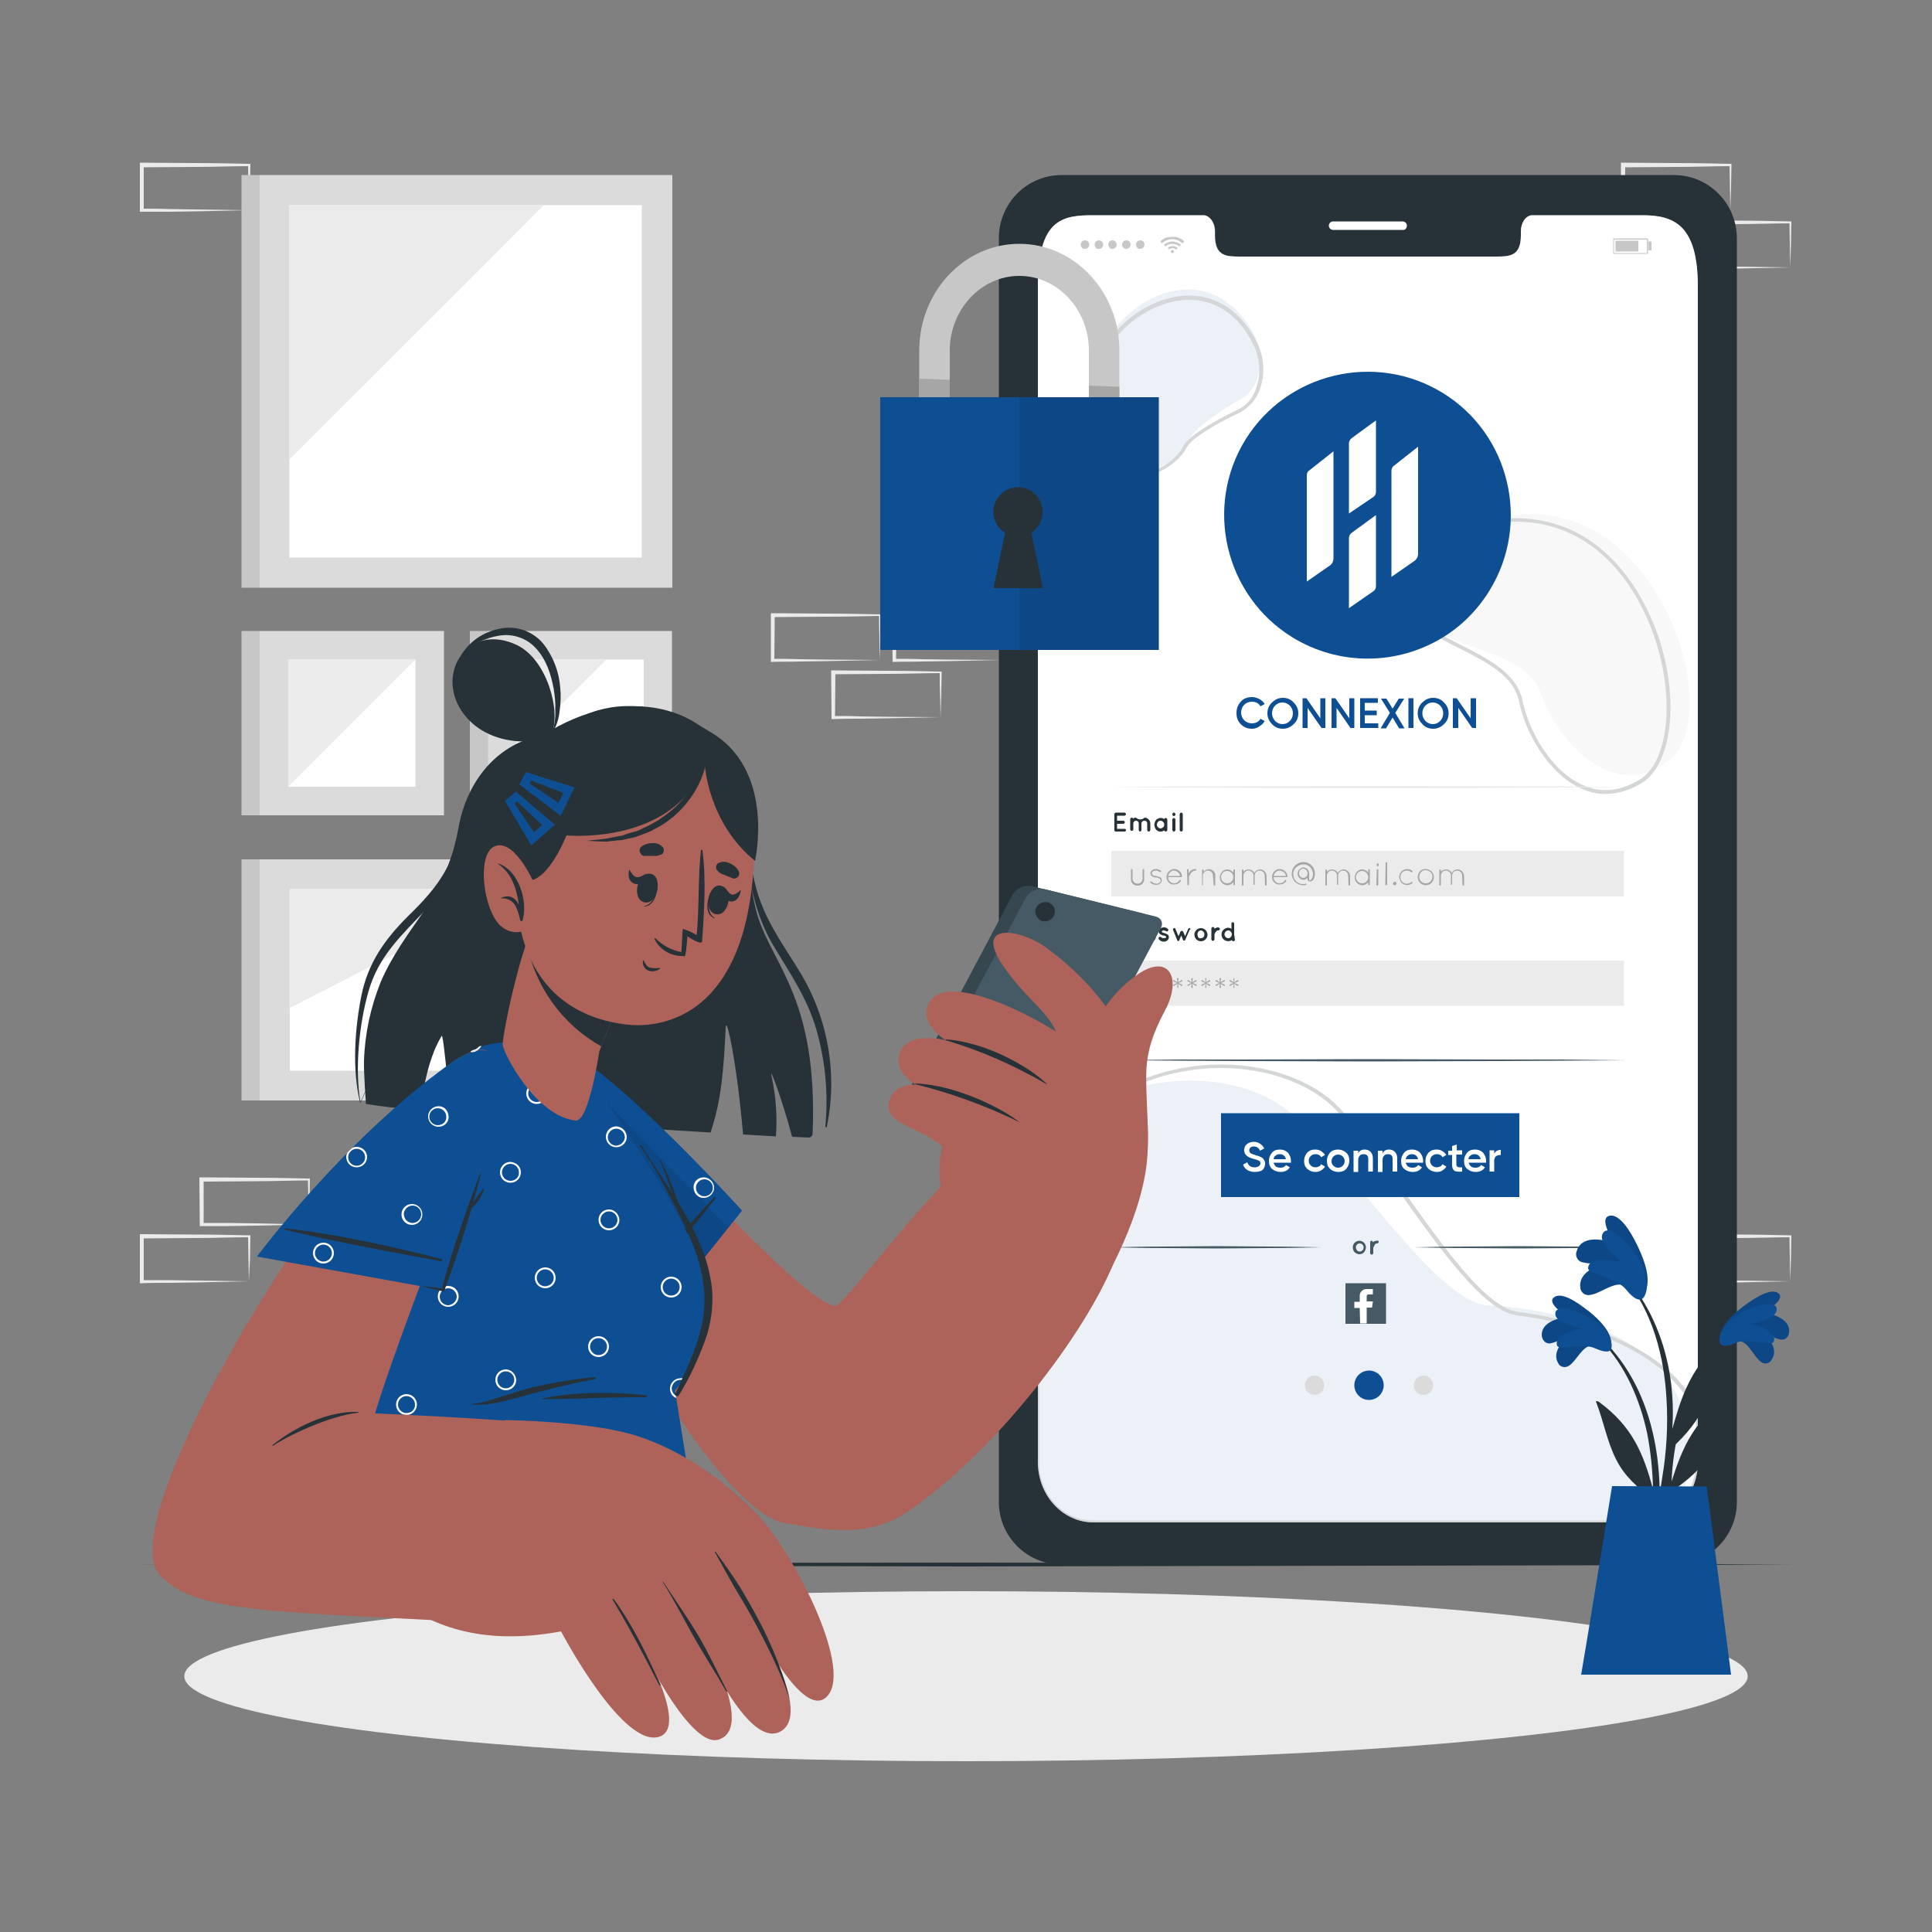 <?xml version="1.0" encoding="utf-8"?>
<!-- Generator: Adobe Illustrator 26.0.0, SVG Export Plug-In . SVG Version: 6.00 Build 0)  -->
<svg version="1.1" id="Calque_1" xmlns="http://www.w3.org/2000/svg" xmlns:xlink="http://www.w3.org/1999/xlink" x="0px" y="0px"
	 viewBox="0 0 500 500" style="enable-background:new 0 0 500 500;" xml:space="preserve">
<rect x="0" y="0" width="500" height="500" fill="#808080" stroke="none"/>
<style type="text/css">
	.st0{fill:#EBEBEB;}
	.st1{fill:#DBDBDB;}
	.st2{fill:#FFFFFF;}
	.st3{fill:#C7C7C7;}
	.st4{fill:#263238;}
	.st5{opacity:0.2;}
	.st6{opacity:0.4;fill:#0E4F94;enable-background:new    ;}
	.st7{fill:#0E4F94;}
	.st8{fill:#455A64;}
	.st9{fill:#A6A6A6;}
	.st10{opacity:0.1;enable-background:new    ;}
	.st11{fill:#37474F;}
	.st12{fill:#AD6359;}
</style>
<g id="freepik--background-complete--inject-33">
	<path class="st0" d="M79.9,316.9l-13.8,0.3l-7,0.1c-2.3,0-4.7,0-7,0h-0.4v-0.4l-0.1-11.7v-0.5h0.5l13.9,0.1c4.6,0,9.2,0.1,13.9,0.2
		h0.3v0.3c0,2-0.1,4-0.1,5.9L79.9,316.9z M79.9,316.9l-0.1-5.9c0-2-0.1-3.9-0.1-5.8l0.3,0.3c-4.6,0-9.2,0.2-13.9,0.2l-13.9,0.1
		l0.5-0.5V317l-0.5-0.5c2.3,0,4.6,0,6.9,0l6.9,0.1L79.9,316.9z"/>
	<path class="st0" d="M64.4,331.6l-13.8,0.3l-7,0.1c-2.3,0-4.7,0-7,0.1h-0.4v-0.5v-11.7v-0.5h0.5l13.9,0.1c4.6,0,9.2,0.1,13.9,0.2
		h0.3v0.3c0,2-0.1,4-0.1,5.9L64.4,331.6z M64.4,331.6l-0.1-5.9c0-2-0.1-3.9-0.1-5.8l0.3,0.3c-4.6,0-9.2,0.2-13.9,0.2l-13.9,0.1
		l0.5-0.5v11.7l-0.5-0.4c2.3,0,4.6,0,6.9,0l6.9,0.1L64.4,331.6z"/>
	<path class="st0" d="M259.2,170.8l-13.8,0.3l-7,0.1c-2.3,0.1-4.7,0-7,0.1H231v-0.4l-0.1-11.7v-0.5h0.5l13.9,0.1
		c4.6,0,9.2,0.1,13.9,0.2h0.3v0.3c0,2-0.1,4-0.1,5.9L259.2,170.8z M259.2,170.8l-0.1-5.9c0-2-0.1-3.9-0.1-5.8l0.3,0.3
		c-4.6,0.1-9.2,0.2-13.9,0.2l-13.9,0.1l0.5-0.5l-0.1,11.7l-0.4-0.4c2.3,0,4.6,0,6.9,0.1l6.9,0.1L259.2,170.8z"/>
	<path class="st0" d="M243.4,185.6l-13.8,0.3l-7,0.1c-2.3,0-4.7,0-7,0.1h-0.4v-0.4l-0.1-11.7v-0.5h0.5l13.9,0.1
		c4.6,0,9.2,0.1,13.9,0.2h0.3v0.3c0,2-0.1,4-0.1,5.9L243.4,185.6z M243.4,185.6l-0.1-5.9c-0.1-1.9-0.1-3.9-0.1-5.8l0.3,0.3
		c-4.6,0-9.2,0.2-13.9,0.2l-13.9,0.1l0.5-0.5l-0.1,11.7l-0.4-0.4c2.3,0,4.6,0,6.9,0.1l6.9,0.1L243.4,185.6z"/>
	<path class="st0" d="M463.3,331.6l-13.8,0.3l-7,0.1c-2.3,0-4.7,0-7,0.1H435v-0.5v-11.7v-0.5h0.5l13.9,0.1c4.6,0,9.2,0.1,13.9,0.2
		h0.3v0.3c0,2-0.1,4-0.1,5.9L463.3,331.6z M463.3,331.6l-0.1-5.9c0-2-0.1-3.9-0.1-5.8l0.3,0.3c-4.6,0-9.2,0.2-13.9,0.2l-13.9,0.1
		l0.5-0.5l-0.1,11.7l-0.4-0.4c2.3,0,4.6,0,6.9,0l6.9,0.1L463.3,331.6z"/>
	<path class="st0" d="M447.8,54.4L434,54.7l-7,0.1c-2.3,0-4.7,0-7,0h-0.5v-0.5V42.6v-0.5h0.5l13.9,0.1c4.6,0,9.2,0.1,13.9,0.2h0.3
		v0.3c0,2-0.1,4-0.1,5.9L447.8,54.4z M447.8,54.4l-0.1-5.9c0-2-0.1-3.9-0.1-5.8l0.3,0.3c-4.6,0-9.2,0.2-13.9,0.2l-13.9,0.1l0.5-0.5
		l-0.1,11.7l-0.4-0.5c2.3,0,4.6,0,6.9,0.1l6.9,0.1L447.8,54.4z"/>
	<path class="st0" d="M463.3,69.2l-13.8,0.3l-7,0.1c-2.3,0-4.7,0-7,0H435v-0.4V57.5V57h0.5l13.9,0.1c4.6,0,9.2,0.1,13.9,0.2h0.3v0.3
		c0,2-0.1,4-0.1,5.9L463.3,69.2z M463.3,69.2l-0.1-5.9c0-2-0.1-3.9-0.1-5.8l0.3,0.3c-4.6,0-9.2,0.2-13.9,0.2l-13.9,0.1l0.5-0.5
		L436,69.2l-0.4-0.4c2.3,0,4.6,0,6.9,0.1l6.9,0.1L463.3,69.2z"/>
	<path class="st0" d="M64.4,54.4l-13.8,0.3l-7,0.1c-2.3,0-4.7,0-7,0h-0.4v-0.5V42.6v-0.5h0.5l13.9,0.1c4.6,0,9.2,0.1,13.9,0.2h0.3
		v0.3c0,2-0.1,4-0.1,5.9L64.4,54.4z M64.4,54.4l-0.1-5.9c0-2-0.1-3.9-0.1-5.8l0.3,0.3c-4.6,0-9.2,0.2-13.9,0.2l-13.9,0.1l0.5-0.5
		v11.7L36.7,54c2.3,0,4.6,0,6.9,0.1l6.9,0.1L64.4,54.4z"/>
	<path class="st0" d="M227.7,170.8l-13.8,0.3l-7,0.1c-2.3,0.1-4.7,0-7,0.1h-0.4v-0.4v-11.7v-0.5h0.5l13.9,0.1
		c4.6,0,9.2,0.1,13.9,0.2h0.2v0.3c0,2-0.1,4-0.1,5.9L227.7,170.8z M227.7,170.8l-0.1-5.9c-0.1-2-0.1-3.9-0.1-5.8l0.3,0.3
		c-4.6,0.1-9.2,0.2-13.9,0.2l-13.9,0.1l0.5-0.5l-0.1,11.7l-0.4-0.4c2.3,0,4.6,0,6.9,0.1l6.9,0.1L227.7,170.8z"/>
	<rect x="67.2" y="163.3" class="st1" width="47.7" height="47.7"/>
	<rect x="74.6" y="170.7" class="st2" width="32.9" height="32.9"/>
	<polygon class="st0" points="107.5,170.7 74.6,170.7 74.6,203.6 	"/>
	<rect x="62.5" y="163.3" class="st3" width="4.7" height="47.7"/>
	<rect x="126.2" y="163.3" class="st1" width="47.7" height="47.7"/>
	<rect x="133.7" y="170.7" class="st2" width="32.9" height="32.9"/>
	<polygon class="st0" points="156.9,170.7 133.6,170.7 133.6,193.9 	"/>
	<rect x="121.6" y="163.3" class="st3" width="4.7" height="47.7"/>
	<rect x="67.2" y="222.4" class="st1" width="106.8" height="62.4"/>
	<rect x="75" y="230.1" class="st2" width="91.2" height="47"/>
	<polygon class="st0" points="134.8,230.2 74.9,230.2 74.9,260.9 	"/>
	<rect x="62.5" y="222.4" class="st3" width="4.7" height="62.4"/>
	<rect x="67.2" y="45.3" class="st1" width="106.8" height="106.8"/>
	<rect x="74.9" y="53.1" class="st2" width="91.2" height="91.2"/>
	<path class="st0" d="M75,118.8c13.8-13.8,53.1-52.9,65.7-65.7H75V118.8z"/>
	<rect x="62.5" y="45.3" class="st3" width="4.7" height="106.8"/>
</g>
<g id="freepik--Shadow--inject-33">
	<ellipse class="st0" cx="250" cy="433.8" rx="202.3" ry="22"/>
</g>
<g id="freepik--Device--inject-33">
	<path class="st4" d="M433.4,45.3H274.6c-9,0.1-16.1,7.4-16.1,16.4l0,0v326.8c-0.1,9,7.1,16.3,16.1,16.4h158.8
		c9-0.1,16.2-7.4,16.1-16.4V61.7C449.5,52.7,442.3,45.4,433.4,45.3L433.4,45.3z M439.4,378.4c0,8.6-6.4,15.6-14.4,15.6H283
		c-8,0-14.4-7-14.4-15.6V74.1c0-17.5,6.4-18.4,14.4-18.4h28.5c1.6,0,3,1.9,3,4.2v1c0,5.5,3,5.5,6.7,5.5H387c3.7,0,6.6,0,6.6-5.5v-1
		c0-2.3,1.3-4.2,3-4.2H425c8,0,14.4,2.3,14.4,18.4V378.4z"/>
	<path class="st2" d="M363,59.5h-18c-0.6,0-1.1-0.5-1.1-1.1l0,0l0,0c0-0.6,0.5-1.1,1.1-1.1l0,0h18c0.6,0,1.1,0.5,1.1,1.1l0,0l0,0
		C364.1,59.1,363.6,59.6,363,59.5C363,59.6,363,59.6,363,59.5z"/>
	<path class="st2" d="M439.4,74.1v304.3c0,8.6-6.4,15.6-14.4,15.6H283c-8,0-14.4-7-14.4-15.6V74.1c0-17.5,6.4-18.4,14.4-18.4h28.4
		c1.6,0,3,1.9,3,4.2v1c0,5.5,3,5.5,6.7,5.5h65.8c3.7,0,6.7,0,6.7-5.5v-1c0-2.3,1.3-4.2,3-4.2H425C433,55.7,439.4,58,439.4,74.1z"/>
	<g class="st5">
		<path class="st6" d="M436.8,381.1c-0.4,3.1-1.2,6.1-2.3,9c-2.5,2.5-5.9,3.9-9.5,3.9H282.9c-8,0-14.4-7-14.4-15.6v-82
			c5.7-5.8,12.6-10.3,20.2-13.2c17-6.4,35.5-3.8,45.6,5.1c15,13.2,37.7,48.8,50.6,49.5c0.9,0,1.9,0.1,3,0.2
			c9.3,0.8,26.6,3.3,38,12.8C433.6,357.3,438.6,366.9,436.8,381.1z"/>
		<path class="st4" d="M425,394.5H282.9c-8.2,0-14.9-7.2-14.9-16.1v-76.9l0.1-0.1c2.7-3.4,5.6-6.7,8.8-9.8c3.5-3.4,7.3-6.4,11.6-8.8
			c21.5-12.3,46.8-7.7,57.8,3.6c5.1,5.2,10.9,13.3,17,21.9c8.7,12.2,17.6,24.8,25,29.4c1.3,0.9,2.8,1.5,4.4,1.8
			c9.4,1.2,22.9,4.2,33.6,11.1c6.5,4.1,11.1,9.3,13.7,15.2v0.2v12.5c0,4.6-1.8,8.9-5.1,12.1C432.1,393,428.6,394.4,425,394.5z
			 M268.9,301.9v76.5c0,8.3,6.2,15.1,13.9,15.1H425c3.4,0,6.7-1.4,9.1-3.7c3.1-3,4.8-7.1,4.8-11.4V366c-2.5-5.7-7-10.6-13.2-14.7
			c-10.6-6.8-23.9-9.7-33.2-10.9c-1.7-0.3-3.3-1-4.8-1.9c-7.5-4.8-16.6-17.4-25.3-29.7c-6.1-8.5-11.8-16.6-16.9-21.8
			c-10.8-11-35.5-15.5-56.6-3.4c-4.2,2.4-8,5.3-11.4,8.6C274.5,295.3,271.6,298.5,268.9,301.9z"/>
		<path class="st6" d="M323.9,85.3c4.3,7,2,15.4-2.6,17.9s-12.5,7.7-13.6,10.8s-8.6,11.1-17.9,6.5s-8.3-20.7-4.2-30.5
			C291.1,77.2,312,66,323.9,85.3z"/>
		<path class="st4" d="M294.4,123.5c-2.4,0-4.7-0.7-6.7-1.9c-9.5-5.6-6.8-22-2-31.3c4-7.8,13.5-13.8,22-13.8l0,0
			c5.2,0,12.4,2.1,17.5,11.9l0,0c1.9,3.7,2.3,8,1,11.9c-0.8,2.7-2.7,5-5.2,6.4c-6,2.8-12.9,6.8-14,9.3c-0.9,1.9-4.3,5.4-8.8,6.8
			C297.1,123.3,295.8,123.5,294.4,123.5z M307.7,77.6L307.7,77.6c-8.1,0-17.2,5.7-21.1,13.2c-4.8,9.3-6.9,24.9,1.6,30
			c2.9,1.8,6.5,2.2,9.8,1.2c4.2-1.3,7.3-4.5,8.1-6.3c1.6-3.4,10.7-8,14.5-9.8c2.3-1.2,3.9-3.3,4.6-5.8c1.2-3.7,0.9-7.7-1-11.2l0,0
			C319.5,79.5,312.6,77.6,307.7,77.6L307.7,77.6z"/>
		<path class="st1" d="M389.1,133.7c-18.8,3.5-27.1,18.4-21.1,26.4s26.9,7.9,30.8,19.4s18.2,28.8,33.2,17.2S429.2,126.2,389.1,133.7
			z"/>
		<path class="st4" d="M415.6,205.5c-2.2,0-4.3-0.5-6.3-1.4c-8.3-3.6-14.5-14.2-16.2-22.7c-1.4-6.6-8.5-10.1-15.4-13.6
			c-5.4-2.7-10.5-5.3-12.8-9.1c-1.9-3.3-1.8-7.4,0.3-11.4c3.1-5.8,11-12.2,24.1-13.1v0.5v-0.5c27.6-1.8,37.8,23.9,40.3,31.8
			c5,16,2.9,32.1-4.8,36.7C422,204.4,418.9,205.4,415.6,205.5z M389.4,135.1c-12.7,0.8-20.4,7.1-23.3,12.6c-2,3.7-2.1,7.4-0.4,10.4
			c2.1,3.6,7.1,6.1,12.3,8.8c7.1,3.6,14.5,7.3,16,14.3c1.7,8.3,7.6,18.5,15.7,22c4.7,2.1,9.6,1.6,14.6-1.4c7.3-4.4,9.2-20,4.3-35.6
			C426.2,158.5,416.3,133.3,389.4,135.1L389.4,135.1z"/>
	</g>
	<g id="freepik--u5Zjqx--inject-33">
		<path class="st3" d="M306.5,62.5l-0.3,0.3L306,63c-0.7-0.7-1.6-1.1-2.6-1.1s-2,0.4-2.7,1.1l-0.1-0.2l-0.3-0.3l0,0l0,0l0.3-0.3
			c0.2-0.2,0.5-0.4,0.8-0.5c0.3-0.2,0.7-0.3,1.1-0.3c0.2,0,0.4-0.1,0.5-0.1h0.5c0.1,0,0.2,0,0.4,0c0.3,0,0.7,0.1,1,0.2
			c0.2,0.1,0.4,0.2,0.7,0.3c0.2,0.1,0.4,0.3,0.6,0.4L306.5,62.5z"/>
		<path class="st3" d="M301.6,63.8l-0.4-0.4c1.2-1.2,3.2-1.2,4.4,0l0,0l-0.4,0.4c-0.5-0.5-1.1-0.7-1.8-0.7
			C302.8,63.1,302.1,63.3,301.6,63.8z"/>
		<path class="st3" d="M304.8,64.2l-0.4,0.4c-0.2-0.2-0.6-0.4-0.9-0.4s-0.7,0.1-0.9,0.4c-0.1-0.2-0.3-0.3-0.4-0.4
			C302.8,63.5,304,63.5,304.8,64.2L304.8,64.2z"/>
		<path class="st3" d="M303.8,65.1c0,0.2-0.2,0.4-0.4,0.4l0,0c-0.2,0-0.4-0.2-0.4-0.4c0-0.2,0.2-0.4,0.4-0.4l0,0
			C303.6,64.7,303.8,64.8,303.8,65.1L303.8,65.1z"/>
	</g>
	<path class="st3" d="M279.7,63.3c0-0.6,0.5-1.1,1.1-1.1s1.1,0.5,1.1,1.1s-0.5,1.1-1.1,1.1C280.2,64.5,279.7,64,279.7,63.3
		C279.7,63.4,279.7,63.4,279.7,63.3z"/>
	<path class="st3" d="M283.3,63.3c0-0.6,0.5-1.1,1.1-1.1s1.1,0.5,1.1,1.1s-0.5,1.1-1.1,1.1l0,0C283.8,64.5,283.3,64,283.3,63.3
		C283.3,63.4,283.3,63.4,283.3,63.3z"/>
	<path class="st3" d="M286.8,63.3c0-0.6,0.5-1.1,1.1-1.1s1.1,0.5,1.1,1.1s-0.5,1.1-1.1,1.1C287.4,64.5,286.9,64,286.8,63.3
		C286.8,63.4,286.8,63.4,286.8,63.3z"/>
	<path class="st3" d="M290.4,63.3c0-0.6,0.5-1.1,1.1-1.1s1.1,0.5,1.1,1.1s-0.5,1.1-1.1,1.1S290.4,64,290.4,63.3z"/>
	<path class="st3" d="M294,63.3c0-0.6,0.5-1.1,1.1-1.1s1.1,0.5,1.1,1.1s-0.5,1.1-1.1,1.1l0,0C294.5,64.5,294,64,294,63.3L294,63.3z"
		/>
	<path class="st3" d="M426.5,65.7h-9v-4h9V65.7z M417.7,65.5h8.5V62h-8.5V65.5z"/>
	<rect x="418.1" y="62.3" class="st3" width="5.9" height="2.8"/>
	<rect x="426.6" y="62.5" class="st3" width="0.8" height="2.3"/>
	<path class="st1" d="M342.7,358.5c0,1.4-1.1,2.5-2.5,2.5s-2.5-1.1-2.5-2.5s1.1-2.5,2.5-2.5C341.5,356,342.7,357.1,342.7,358.5
		L342.7,358.5z"/>
	<path class="st7" d="M358.1,358.5c0,2.1-1.7,3.8-3.8,3.8s-3.8-1.7-3.8-3.8c0-2.1,1.7-3.8,3.8-3.8l0,0
		C356.4,354.7,358.1,356.4,358.1,358.5z"/>
	<path class="st1" d="M370.9,358.5c0,1.4-1.1,2.5-2.5,2.5s-2.5-1.1-2.5-2.5s1.1-2.5,2.5-2.5S370.9,357.1,370.9,358.5L370.9,358.5z"
		/>
	<path class="st4" d="M288.4,214.8v-4.1c0-0.2,0.2-0.4,0.4-0.4l0,0h2.2c0.2,0,0.4,0.2,0.4,0.4s-0.2,0.4-0.4,0.4h-1.9v1.3h1.6
		c0.2,0,0.4,0.2,0.4,0.4s-0.2,0.4-0.4,0.4l0,0h-1.6v1.3h1.9c0.2,0,0.4,0.1,0.4,0.3s-0.1,0.4-0.3,0.4H291h-2.3
		C288.5,215.2,288.4,215,288.4,214.8z"/>
	<path class="st4" d="M295.4,213.1v1.7c0,0.2-0.2,0.4-0.3,0.4l0,0c-0.2,0-0.4-0.2-0.4-0.4v-1.7c0-0.4-0.3-0.7-0.7-0.7l0,0
		c-0.4,0-0.7,0.3-0.7,0.7v1.7l0,0l0,0c-0.1,0.1-0.2,0.2-0.4,0.2h-0.1c-0.2,0-0.3-0.2-0.3-0.4v-1.7l0,0V212c0-0.2,0.2-0.4,0.4-0.4
		l0,0c0.1,0,0.3,0.1,0.3,0.2c0.2-0.1,0.5-0.2,0.8-0.2c0.6,0.6,1.5,0.6,2.1,0.1l0.1-0.1c0.8,0,1.5,0.7,1.5,1.5l0,0v1.7
		c0,0.2-0.2,0.4-0.4,0.4c-0.2,0-0.4-0.2-0.4-0.4v-1.7c0-0.4-0.3-0.7-0.7-0.7l0,0C295.7,212.4,295.4,212.7,295.4,213.1L295.4,213.1z"
		/>
	<path class="st4" d="M302.1,213.4v1.4c0,0.2-0.2,0.4-0.4,0.4c-0.2,0-0.3-0.1-0.4-0.3c-0.7,0.5-1.6,0.4-2.1-0.2
		c-0.6-0.7-0.6-1.8,0-2.5c0.6-0.6,1.5-0.7,2.1-0.2c0-0.2,0.2-0.3,0.4-0.3c0.2,0,0.4,0.2,0.4,0.4V213.4z M301.3,213.4
		c0-0.3-0.1-0.5-0.3-0.7c-0.2-0.2-0.4-0.3-0.7-0.3c-0.2,0-0.5,0.1-0.6,0.3c-0.2,0.2-0.3,0.5-0.3,0.7c0,0.3,0.1,0.5,0.3,0.7
		c0.2,0.2,0.4,0.3,0.6,0.3s0.5-0.1,0.7-0.3C301.2,214,301.3,213.7,301.3,213.4L301.3,213.4z"/>
	<path class="st4" d="M304.2,210.8c0,0.2-0.2,0.4-0.4,0.4l0,0c-0.2,0-0.4-0.2-0.4-0.4v-0.1c0-0.2,0.2-0.4,0.4-0.4l0,0
		c0.2,0,0.4,0.2,0.4,0.4l0,0V210.8z M304.2,212.1v2.7c0,0.2-0.2,0.4-0.4,0.4l0,0c-0.2,0-0.4-0.2-0.4-0.4l0,0v-2.7
		c0-0.2,0.2-0.4,0.4-0.4l0,0C304,211.7,304.2,211.9,304.2,212.1L304.2,212.1z"/>
	<path class="st4" d="M305.7,210.3c0.2,0,0.4,0.2,0.4,0.4l0,0v4.1c0,0.2-0.2,0.4-0.4,0.4l0,0c-0.2,0-0.4-0.2-0.4-0.4v-4.1
		C305.3,210.5,305.5,210.3,305.7,210.3z"/>
	<path class="st4" d="M290,241.6h-0.9v1.5c0,0.2-0.2,0.4-0.4,0.4c-0.2,0-0.4-0.2-0.4-0.4V239c0-0.2,0.2-0.4,0.4-0.4l0,0h1.3
		c0.8,0,1.5,0.7,1.5,1.5S290.8,241.6,290,241.6L290,241.6z M289.1,240.9h0.9c0.4,0,0.7-0.3,0.7-0.7s-0.3-0.7-0.7-0.7h-0.9V240.9z"/>
	<path class="st4" d="M295.3,241.8v1.4c0,0.2-0.2,0.4-0.4,0.4c-0.2,0-0.3-0.1-0.4-0.3c-0.7,0.5-1.6,0.4-2.1-0.2
		c-0.3-0.3-0.5-0.8-0.5-1.2c0-0.5,0.2-0.9,0.5-1.2s0.7-0.5,1.2-0.5c0.3,0,0.7,0.1,0.9,0.3c0-0.2,0.2-0.3,0.4-0.3
		c0.2,0,0.4,0.2,0.4,0.4V241.8z M294.6,241.8c0-0.3-0.1-0.5-0.3-0.7c-0.2-0.2-0.4-0.3-0.6-0.3s-0.5,0.1-0.6,0.3
		c-0.4,0.4-0.4,1,0,1.4c0.2,0.2,0.4,0.3,0.6,0.3s0.5-0.1,0.6-0.3C294.5,242.3,294.6,242.1,294.6,241.8z"/>
	<path class="st4" d="M296.5,242.6c0.1-0.2,0.4-0.2,0.5-0.1l0,0c0.2,0.2,0.5,0.3,0.8,0.3c0.2,0,0.3-0.1,0.5-0.1
		c0.1,0,0.1-0.1,0.1-0.2c0,0,0,0,0-0.1l-0.1-0.1c-0.2-0.1-0.4-0.2-0.6-0.2l0,0c-0.2,0-0.4-0.1-0.6-0.2c-0.2-0.1-0.4-0.2-0.5-0.4
		c-0.1-0.1-0.1-0.3-0.1-0.4c0-0.3,0.2-0.6,0.4-0.8c0.3-0.2,0.6-0.3,0.9-0.3c0.4,0,0.8,0.2,1,0.4c0.2,0.1,0.2,0.3,0.1,0.5
		s-0.3,0.2-0.5,0.1l0,0c-0.2-0.1-0.4-0.2-0.6-0.2s-0.3,0-0.4,0.1c-0.1,0-0.1,0.1-0.1,0.2c0,0,0,0,0,0.1s0,0,0.1,0.1
		c0.2,0.1,0.3,0.1,0.5,0.2l0,0c0.2,0,0.4,0.1,0.6,0.2c0.2,0.1,0.4,0.2,0.5,0.4c0.1,0.1,0.1,0.3,0.1,0.5c0,0.3-0.2,0.6-0.4,0.8
		c-0.3,0.2-0.6,0.3-0.9,0.3c-0.5,0-0.9-0.2-1.2-0.5C296.4,242.9,296.4,242.7,296.5,242.6z"/>
	<path class="st4" d="M299.9,242.6c0.1-0.2,0.3-0.2,0.5-0.1l0,0c0.2,0.2,0.5,0.3,0.8,0.3c0.2,0,0.3-0.1,0.5-0.1
		c0.1,0,0.1-0.1,0.1-0.2c0,0,0,0,0-0.1l-0.1-0.1c-0.2-0.1-0.4-0.2-0.6-0.2l0,0c-0.2,0-0.4-0.1-0.6-0.2c-0.2-0.1-0.4-0.2-0.5-0.4
		c-0.1-0.1-0.1-0.3-0.1-0.4c0-0.3,0.2-0.6,0.4-0.8c0.3-0.2,0.6-0.3,0.9-0.3c0.4,0,0.8,0.1,1,0.4c0.2,0.1,0.2,0.3,0.1,0.5
		s-0.3,0.2-0.5,0.1l0,0c-0.2-0.1-0.4-0.2-0.6-0.2c-0.1,0-0.3,0-0.4,0.1c-0.1,0-0.1,0.1-0.1,0.2c0,0,0,0,0,0.1c0,0,0,0.1,0.1,0.1
		c0.2,0.1,0.3,0.1,0.5,0.2l0,0c0.2,0,0.4,0.1,0.6,0.2c0.2,0.1,0.4,0.2,0.5,0.4c0.1,0.1,0.1,0.3,0.1,0.5c0,0.3-0.2,0.6-0.4,0.8
		c-0.3,0.2-0.6,0.3-0.9,0.3c-0.5,0-0.9-0.2-1.2-0.5C299.8,243,299.8,242.7,299.9,242.6L299.9,242.6z"/>
	<path class="st4" d="M307.9,240.6l-1.2,2.7c0,0,0,0,0,0.1l0,0l0,0l0,0l0,0l0,0h-0.1h-0.3h-0.1l0,0l0,0l0,0l0,0l0,0c0,0,0,0,0-0.1
		l-0.5-1.2l-0.5,1.2v0.1l0,0l0,0l0,0v0.1h-0.1h-0.3c0,0,0,0-0.1,0s0,0,0,0l0,0l0,0l0,0l0,0v-0.1l-1.1-2.7c-0.1-0.2,0-0.4,0.2-0.5
		l0,0c0.2-0.1,0.4,0,0.4,0.2l0,0l0.8,1.9l0.5-1.2c0.1-0.1,0.2-0.2,0.3-0.2c0.2,0,0.3,0.1,0.4,0.2l0.5,1.2l0.8-1.9
		c0.1-0.2,0.3-0.3,0.4-0.2l0,0C308.2,240.4,308.1,240.6,307.9,240.6z"/>
	<path class="st4" d="M309.6,243.1c-0.3-0.3-0.5-0.8-0.5-1.2c0-0.5,0.2-0.9,0.5-1.2s0.7-0.5,1.2-0.5s0.9,0.2,1.2,0.5
		c0.3,0.3,0.5,0.8,0.5,1.2c0,0.5-0.2,0.9-0.5,1.2s-0.7,0.5-1.2,0.5C310.4,243.6,309.9,243.4,309.6,243.1z M309.9,241.8
		c0,0.3,0.1,0.5,0.2,0.8c0.2,0.2,0.4,0.3,0.7,0.2c0.2,0,0.5-0.1,0.6-0.2c0.2-0.2,0.3-0.5,0.3-0.8s-0.1-0.5-0.3-0.7
		c-0.2-0.2-0.4-0.3-0.6-0.3s-0.5,0.1-0.7,0.3C310,241.3,309.9,241.5,309.9,241.8L309.9,241.8z"/>
	<path class="st4" d="M315.7,240.4c0,0.2-0.2,0.4-0.4,0.4c-0.2,0-0.3,0-0.4,0.1s-0.2,0.2-0.3,0.3c-0.1,0.2-0.2,0.4-0.3,0.6v1.3
		c0,0.2-0.2,0.4-0.4,0.4s-0.4-0.2-0.4-0.4v-2.8c0-0.2,0.2-0.4,0.4-0.4s0.4,0.2,0.4,0.4v0.1c0-0.1,0.1-0.1,0.1-0.1
		c0.3-0.2,0.6-0.3,0.9-0.3C315.5,240.1,315.7,240.2,315.7,240.4L315.7,240.4z"/>
	<path class="st4" d="M319.6,243.2c0,0.2-0.2,0.4-0.4,0.4c-0.2,0-0.3-0.1-0.4-0.3c-0.8,0.5-1.9,0.3-2.4-0.5s-0.3-1.9,0.5-2.4
		c0.3-0.2,0.6-0.3,0.9-0.3s0.7,0.1,0.9,0.3V239c0-0.2,0.2-0.4,0.4-0.3c0.2,0,0.3,0.2,0.3,0.3v2.8l0,0L319.6,243.2z M317.9,240.8
		c-0.2,0-0.5,0.1-0.7,0.3c-0.4,0.4-0.4,1,0,1.4c0.2,0.2,0.4,0.3,0.7,0.3c0.2,0,0.5-0.1,0.6-0.3c0.4-0.4,0.4-1,0-1.4
		C318.4,240.9,318.1,240.8,317.9,240.8L317.9,240.8z"/>
	<polygon class="st8" points="287.6,274.4 304.2,274.2 320.8,274.2 354,274.1 387.1,274.2 403.7,274.2 420.3,274.4 403.7,274.5 
		387.1,274.6 354,274.7 320.8,274.6 304.2,274.5 	"/>
	<polygon class="st0" points="287.6,203.7 304.2,203.5 320.8,203.5 354,203.4 387.1,203.5 403.7,203.5 420.3,203.7 403.7,203.8 
		387.1,203.9 354,204 320.8,203.9 304.2,203.8 	"/>
	<path class="st7" d="M373.5,164.9c-12,7.4-27.1,7.4-39.1,0c-17.4-10.8-22.8-33.7-12.1-51.1c10.8-17.4,33.7-22.8,51.1-12.1
		s22.8,33.7,12.1,51.1C382.5,157.7,378.4,161.9,373.5,164.9z"/>
	<path class="st8" d="M287.6,322.8c4.5-0.1,9.1-0.2,13.6-0.2l13.6-0.1l13.6,0.1c4.5,0,9,0.1,13.6,0.2c-4.5,0.1-9.1,0.2-13.6,0.2
		l-13.6,0.1l-13.6-0.1C296.7,323,292.2,322.9,287.6,322.8z"/>
	<path class="st8" d="M366,322.8c4.5-0.1,9.1-0.2,13.6-0.2l13.6-0.1l13.6,0.1c4.5,0,9.1,0.1,13.6,0.2c-4.5,0.1-9.1,0.2-13.6,0.2
		l-13.6,0.1l-13.6-0.1C375,323,370.5,322.9,366,322.8z"/>
	<path class="st8" d="M350.6,324.1c-0.3-0.3-0.5-0.8-0.5-1.3s0.2-0.9,0.5-1.2c0.3-0.3,0.8-0.5,1.2-0.5c0.5,0,0.9,0.2,1.2,0.5
		c0.3,0.3,0.5,0.8,0.5,1.2c0,0.5-0.2,0.9-0.5,1.3c-0.3,0.3-0.7,0.5-1.2,0.5C351.4,324.6,351,324.4,350.6,324.1z M350.9,322.8
		c0,0.3,0.1,0.5,0.3,0.8c0.2,0.2,0.4,0.3,0.7,0.3c0.2,0,0.5-0.1,0.7-0.3c0.2-0.2,0.3-0.5,0.3-0.8s-0.1-0.5-0.3-0.7
		c-0.2-0.2-0.4-0.3-0.7-0.3c-0.3,0-0.5,0.1-0.7,0.3C351,322.3,350.9,322.5,350.9,322.8L350.9,322.8z"/>
	<path class="st8" d="M356.8,321.4c0,0.2-0.2,0.4-0.4,0.4c-0.2,0-0.3,0-0.4,0.1s-0.2,0.2-0.3,0.4c-0.1,0.2-0.2,0.4-0.3,0.6v1.4
		c0,0.2-0.2,0.4-0.4,0.4l0,0c-0.2,0-0.4-0.2-0.4-0.4v-2.8c0-0.2,0.1-0.4,0.3-0.4l0,0c0.2,0,0.4,0.1,0.4,0.4l0,0l0,0
		c0-0.1,0.1-0.1,0.1-0.1c0.3-0.2,0.6-0.3,0.9-0.3C356.6,321,356.8,321.1,356.8,321.4L356.8,321.4z"/>
	<rect x="348.2" y="332.1" class="st8" width="10.5" height="10.5"/>
	<path class="st2" d="M351.9,338.5h-1.4v-1.6h1.4c0-0.1,0-0.2,0-0.3c0-0.4,0-0.9,0-1.3c0-0.9,0.7-1.6,1.6-1.7c0.6,0,1.2,0,1.8,0v1.4
		h-0.6c-0.2,0-0.4,0-0.6,0c-0.3,0-0.4,0.3-0.4,0.5c0,0.4,0,0.8,0,1.3h1.6c-0.1,0.5-0.1,1-0.2,1.5c0,0-0.1,0.1-0.2,0.1
		c-0.4,0-0.8,0-1.2,0v4.1H352L351.9,338.5z"/>
	<rect x="316" y="288.1" class="st7" width="77.2" height="21.7"/>
	<rect x="287.6" y="220.2" class="st0" width="132.7" height="11.8"/>
	<path class="st9" d="M292.7,225.1c0-0.1,0.1-0.2,0.2-0.2l0,0c0.1,0,0.2,0.1,0.2,0.2l0,0v2.3c0,0.7,0.6,1.3,1.3,1.3
		c0.7,0,1.3-0.6,1.3-1.3l0,0v-2.3c0-0.1,0.1-0.2,0.2-0.2s0.2,0.1,0.2,0.2v2.3c0.1,0.9-0.6,1.8-1.6,1.8c-0.9,0.1-1.8-0.6-1.8-1.6
		c0-0.1,0-0.2,0-0.3L292.7,225.1L292.7,225.1z"/>
	<path class="st9" d="M297.7,228.2c0.1-0.1,0.2-0.1,0.3,0l0,0c0.4,0.3,0.8,0.5,1.3,0.5c0.3,0,0.6-0.1,0.8-0.3
		c0.2-0.1,0.3-0.3,0.3-0.5s-0.1-0.4-0.3-0.5c-0.3-0.2-0.6-0.3-0.9-0.3l0,0c-0.3,0-0.7-0.1-1-0.3s-0.4-0.4-0.5-0.8
		c0-0.3,0.2-0.6,0.5-0.8s0.6-0.3,1-0.3s0.9,0.2,1.2,0.4c0.1,0.1,0.1,0.2,0.1,0.3c-0.1,0.1-0.2,0.1-0.3,0.1l0,0
		c-0.3-0.2-0.6-0.4-1-0.4c-0.3,0-0.6,0.1-0.8,0.2c-0.2,0.1-0.3,0.3-0.3,0.5s0.1,0.3,0.2,0.4c0.3,0.2,0.5,0.3,0.9,0.3l0,0
		c0.4,0.1,0.7,0.2,1,0.3c0.5,0.3,0.6,0.9,0.3,1.4c-0.1,0.1-0.2,0.2-0.3,0.3c-0.3,0.2-0.6,0.3-1,0.3c-0.6,0-1.1-0.2-1.5-0.6
		C297.7,228.4,297.6,228.3,297.7,228.2L297.7,228.2z"/>
	<path class="st9" d="M301.9,227c0-1.1,0.9-2.1,2-2.1s2,0.9,2,1.9l0,0l0,0c0,0.1-0.1,0.2-0.2,0.2l0,0h-3.4c0,0.9,0.7,1.6,1.6,1.6
		c0.5,0,1.1-0.3,1.3-0.8c0.1-0.1,0.2-0.1,0.3-0.1c0.1,0.1,0.1,0.2,0.1,0.3l0,0c-0.4,0.6-1,0.9-1.7,0.9
		C302.8,229,301.9,228.1,301.9,227z M302.3,226.7h3.1c-0.1-0.8-0.8-1.3-1.6-1.4C303.1,225.3,302.5,225.9,302.3,226.7L302.3,226.7z"
		/>
	<path class="st9" d="M307.2,225.1c0-0.1,0.1-0.2,0.2-0.2l0,0c0.1,0,0.2,0.1,0.2,0.2l0,0v0.9l0.1-0.1c0.3-0.6,1-1,1.7-1
		c0.1,0,0.2,0.1,0.2,0.2l0,0c0,0.1-0.1,0.2-0.2,0.2l0,0c-0.5,0-0.9,0.3-1.2,0.7c-0.2,0.3-0.4,0.6-0.5,1c0,0,0,0,0,0.1v1.8
		c0,0.1-0.1,0.2-0.2,0.2l0,0c-0.1,0-0.2-0.1-0.2-0.2l0,0L307.2,225.1z"/>
	<path class="st9" d="M313.9,226.6c0-0.7-0.6-1.3-1.3-1.3l0,0c-0.7,0-1.3,0.6-1.3,1.3v2.3v0.1c0,0.1-0.1,0.1-0.1,0.1l0,0
		c-0.1,0-0.1-0.1-0.1-0.1l0,0l0,0v-3.8c0-0.1,0.1-0.2,0.2-0.2s0.2,0.1,0.2,0.2l0,0v0.4c0.6-0.7,1.6-0.9,2.4-0.3
		c0.4,0.3,0.7,0.8,0.6,1.4v2.3c0,0.1-0.1,0.2-0.2,0.2s-0.2-0.1-0.2-0.2l0,0L313.9,226.6z"/>
	<path class="st9" d="M319.6,225.1v3.8c0,0.1-0.1,0.2-0.2,0.2s-0.2-0.1-0.2-0.2v-0.6c-0.4,0.5-0.9,0.8-1.6,0.8
		c-1.2-0.1-2-1.1-1.9-2.2c0.1-1,0.9-1.9,1.9-1.9c0.6,0,1.2,0.3,1.6,0.8v-0.6c0-0.1,0.1-0.2,0.2-0.2l0,0
		C319.5,224.9,319.6,225,319.6,225.1z M319.2,226.9c-0.1-0.9-0.8-1.5-1.7-1.5s-1.5,0.8-1.5,1.7c0.1,0.8,0.7,1.5,1.6,1.5
		C318.5,228.6,319.2,227.9,319.2,226.9L319.2,226.9z"/>
	<path class="st9" d="M327.3,226.6c0-0.7-0.6-1.3-1.3-1.3c-0.7,0-1.3,0.6-1.3,1.3v2.3l0,0l0,0l-0.1,0.1h-0.1h-0.1l0,0l0,0l0,0l0,0
		l0,0l0,0l0,0v-2.3c0.1-0.7-0.5-1.3-1.2-1.4c-0.7-0.1-1.3,0.5-1.4,1.2c0,0.1,0,0.2,0,0.2v2.3c0,0.1,0,0.1-0.1,0.2l0,0h-0.1
		c-0.1,0-0.2-0.1-0.2-0.2v-3.8c0-0.1,0.1-0.2,0.2-0.2s0.2,0.1,0.2,0.2l0,0v0.4c0.6-0.7,1.7-0.8,2.4-0.2c0.2,0.1,0.3,0.3,0.4,0.5
		c0.3-0.5,0.9-0.9,1.5-0.9c0.9,0,1.7,0.8,1.7,1.7l0,0v2.3c0,0.1-0.1,0.2-0.2,0.2s-0.2-0.1-0.2-0.2l0,0L327.3,226.6z"/>
	<path class="st9" d="M329.2,227c0-1.1,0.8-2,1.9-2.1c1.1,0,2,0.8,2.1,1.9l0,0l0,0c0,0.1-0.1,0.2-0.2,0.2l0,0h-3.4
		c0,0.9,0.7,1.6,1.6,1.6c0.5,0,1.1-0.3,1.3-0.8c0.1-0.1,0.2-0.1,0.3-0.1c0.1,0.1,0.1,0.2,0.1,0.3c-0.4,0.6-1,0.9-1.7,0.9
		C330.1,229,329.2,228.1,329.2,227z M329.6,226.7h3.2c-0.1-0.8-0.8-1.3-1.6-1.4C330.4,225.3,329.8,225.9,329.6,226.7L329.6,226.7z"
		/>
	<path class="st9" d="M337.3,223.1c1.7,0,3,1.3,3,3c0,0.5-0.1,0.9-0.3,1.4c-0.2,0.3-0.4,0.5-0.8,0.6c-0.1,0-0.1,0-0.2,0
		c-0.2,0-0.4-0.1-0.5-0.2c-0.1-0.1-0.1-0.3-0.1-0.4v-0.3c-0.3,0.3-0.7,0.5-1.1,0.5c-0.9-0.1-1.5-0.8-1.5-1.7
		c0.1-0.8,0.7-1.4,1.5-1.5c0.9,0,1.5,0.7,1.5,1.6l0,0v1.4l0,0c0,0.1,0,0.1,0,0.2l0.1,0.1h0.1c0.2-0.1,0.4-0.2,0.5-0.4
		c0.2-0.4,0.3-0.8,0.3-1.2c0-1.4-1.2-2.6-2.6-2.5s-2.6,1.2-2.5,2.6c0,1.4,1.2,2.6,2.6,2.5c0.2,0,0.4,0,0.6-0.1c0.1,0,0.2,0,0.2,0.1
		l0,0c0,0.1,0,0.2-0.1,0.2l0,0c-0.2,0.1-0.5,0.1-0.7,0.1c-1.7,0-3-1.3-3-3S335.7,223.1,337.3,223.1L337.3,223.1z M337.3,227.2
		c0.6,0,1.1-0.5,1.1-1.2c0-0.6-0.5-1.1-1.1-1.2c-0.6,0-1.1,0.5-1.1,1.2C336.2,226.7,336.7,227.2,337.3,227.2L337.3,227.2z"/>
	<path class="st9" d="M348.9,226.6c0-0.7-0.6-1.3-1.3-1.3c-0.7,0-1.3,0.6-1.3,1.3v2.3l0,0l0,0c0,0.1-0.1,0.1-0.1,0.1h-0.1H346l0,0
		l0,0l0,0l0,0l0,0l0,0l0,0v-2.3c0.1-0.7-0.5-1.3-1.2-1.4c-0.7-0.1-1.3,0.5-1.4,1.2c0,0.1,0,0.2,0,0.2v2.3c0,0.1,0,0.1-0.1,0.2l0,0
		h-0.1c-0.1,0-0.1-0.1-0.2-0.2v-3.8c0-0.1,0.1-0.2,0.2-0.2s0.2,0.1,0.2,0.2l0,0v0.4c0.6-0.7,1.7-0.8,2.4-0.2
		c0.2,0.1,0.3,0.3,0.4,0.5c0.3-0.5,0.9-0.9,1.5-0.9c0.9,0,1.7,0.8,1.7,1.7l0,0v2.3c0,0.1-0.1,0.2-0.2,0.2s-0.2-0.1-0.2-0.2
		L348.9,226.6z"/>
	<path class="st9" d="M354.5,225.1v3.8c0,0.1-0.1,0.2-0.2,0.2s-0.2-0.1-0.2-0.2v-0.6c-0.4,0.5-0.9,0.8-1.6,0.8
		c-1.2-0.1-2-1.1-1.9-2.2c0.1-1,0.9-1.9,1.9-1.9c0.6,0,1.2,0.3,1.6,0.8v-0.6c0-0.1,0.1-0.2,0.2-0.2l0,0
		C354.5,224.9,354.5,225,354.5,225.1z M354.1,226.9c-0.1-0.9-0.8-1.5-1.7-1.5c-0.9,0.1-1.5,0.8-1.5,1.7c0.1,0.8,0.7,1.5,1.6,1.5
		C353.5,228.6,354.1,227.9,354.1,226.9L354.1,226.9z"/>
	<path class="st9" d="M356.3,223.7c0-0.1,0-0.2,0.2-0.3c0.1,0,0.2,0,0.3,0.2v0.1v0.2c0,0.1,0,0.2-0.2,0.3c-0.1,0-0.2,0-0.3-0.2v-0.1
		V223.7z M356.3,225.1c0-0.1,0.1-0.2,0.2-0.2l0,0c0.1,0,0.2,0.1,0.2,0.2v3.8c0,0.1,0,0.2-0.2,0.3c-0.1,0-0.2,0-0.3-0.2v-0.1
		L356.3,225.1L356.3,225.1z"/>
	<path class="st9" d="M358.6,223.3c0-0.1,0.1-0.2,0.2-0.2l0,0c0.1,0,0.2,0.1,0.2,0.2l0,0v5.5c0,0.1,0,0.2-0.2,0.3
		c-0.1,0-0.2,0-0.3-0.2v-0.1L358.6,223.3L358.6,223.3z"/>
	<path class="st9" d="M361,228.2c0.2,0,0.4,0.2,0.4,0.4l0,0c0,0.2-0.1,0.5-0.4,0.5c-0.2,0-0.5-0.1-0.5-0.4v-0.1
		C360.6,228.4,360.8,228.2,361,228.2L361,228.2z"/>
	<path class="st9" d="M362.1,227c0-1.2,1-2.1,2.1-2.1l0,0c0.5,0,1,0.2,1.3,0.5c0.1,0.1,0.1,0.2,0,0.3l0,0c-0.1,0.1-0.2,0.1-0.3,0
		c-0.7-0.6-1.8-0.5-2.4,0.2s-0.5,1.8,0.2,2.4c0.3,0.3,0.7,0.4,1.1,0.4s0.8-0.1,1.1-0.4c0.1-0.1,0.2-0.1,0.3,0c0.1,0.1,0.1,0.2,0,0.3
		l0,0c-0.9,0.7-2.3,0.6-3-0.4C362.3,227.8,362.2,227.4,362.1,227L362.1,227z"/>
	<path class="st9" d="M368.9,224.9c1.2,0,2.1,0.8,2.2,2c0,1.2-0.8,2.1-2,2.2c-1.2,0-2.1-0.8-2.2-2V227
		C366.9,225.8,367.7,224.9,368.9,224.9L368.9,224.9z M368.9,228.6c0.9,0.1,1.7-0.6,1.8-1.6c0.1-0.9-0.6-1.7-1.6-1.8
		c-0.9-0.1-1.7,0.6-1.8,1.6v0.1C367.3,227.8,368,228.6,368.9,228.6L368.9,228.6z"/>
	<path class="st9" d="M378.4,226.6c0-0.7-0.6-1.3-1.3-1.3c-0.7,0-1.3,0.6-1.3,1.3v2.3l0,0l0,0l-0.1,0.1h-0.1l0,0h-0.1l0,0l0,0l0,0
		l0,0l0,0l0,0v-2.3c0.1-0.7-0.5-1.3-1.2-1.4c-0.7-0.1-1.3,0.5-1.4,1.2c0,0.1,0,0.2,0,0.2v2.3c0,0.1,0,0.1-0.1,0.2l0,0h-0.1
		c-0.1,0-0.2-0.1-0.2-0.2v-3.8c0-0.1,0.1-0.2,0.2-0.2s0.2,0.1,0.2,0.2l0,0v0.4c0.6-0.7,1.7-0.8,2.4-0.2c0.2,0.1,0.3,0.3,0.4,0.5
		c0.3-0.5,0.9-0.9,1.5-0.9c0.9,0,1.7,0.8,1.7,1.7l0,0v2.3c0,0.1-0.1,0.2-0.2,0.2l0,0c-0.1,0-0.2-0.1-0.2-0.2L378.4,226.6z"/>
	<rect x="287.6" y="248.6" class="st0" width="132.7" height="11.7"/>
	<path class="st9" d="M293.7,254.6l-0.8,0.5c0,0-0.1,0-0.1,0.1c-0.1,0-0.2-0.1-0.2-0.2c0-0.1,0-0.1,0.1-0.2l0.9-0.4l-0.9-0.4
		c-0.1,0-0.1-0.1-0.1-0.2c0-0.1,0.1-0.2,0.2-0.2c0,0,0.1,0,0.1,0.1l0.8,0.5l-0.1-0.9c0-0.1,0.1-0.2,0.2-0.2s0.2,0.1,0.2,0.2l0,0
		l-0.1,0.9l0.8-0.5l0.1-0.1c0.1,0,0.2,0.1,0.2,0.2c0,0.1,0,0.1-0.1,0.2l-0.9,0.4l0.9,0.4c0.1,0,0.1,0.1,0.1,0.2
		c0,0.1-0.1,0.2-0.2,0.2c0,0-0.1,0-0.1-0.1l-0.8-0.5l0.1,0.9c0,0.1-0.1,0.2-0.2,0.2s-0.2-0.1-0.2-0.2l0,0L293.7,254.6z"/>
	<path class="st9" d="M297.4,254.6l-0.8,0.5c0,0-0.1,0-0.1,0.1c-0.1,0-0.2-0.1-0.2-0.2c0-0.1,0-0.1,0.1-0.2l0.9-0.4l-0.9-0.4
		c-0.1,0-0.1-0.1-0.1-0.2c0-0.1,0.1-0.2,0.2-0.2s0.1,0,0.1,0.1l0.8,0.5l-0.1-0.9c0-0.1,0.1-0.2,0.2-0.2l0,0c0.1,0,0.2,0.1,0.2,0.2
		l0,0l-0.1,0.9l0.8-0.5l0.1-0.1c0.1,0,0.2,0.1,0.2,0.2l0,0c0,0.1,0,0.1-0.1,0.2l-0.9,0.4l0.9,0.4c0.1,0,0.1,0.1,0.1,0.2
		c0,0.1-0.1,0.2-0.2,0.2s-0.1,0-0.1-0.1l-0.8-0.5l0.1,0.9c0,0.1-0.1,0.2-0.1,0.2l0,0c-0.1,0-0.2-0.1-0.2-0.2l0,0V254.6z"/>
	<path class="st9" d="M301,254.6l-0.8,0.5c0,0-0.1,0-0.1,0.1c-0.1,0-0.1-0.1-0.1-0.2c0-0.1,0-0.1,0.1-0.2l0.9-0.4l-0.9-0.4
		c-0.1,0-0.1-0.1-0.1-0.2c0-0.1,0.1-0.2,0.2-0.2c0,0,0.1,0,0.1,0.1l0.8,0.5l-0.1-0.9c0-0.1,0.1-0.2,0.2-0.2s0.2,0.1,0.2,0.2l0,0
		l-0.1,0.9l0.8-0.5l0.1-0.1c0.1,0,0.2,0.1,0.2,0.2c0,0.1,0,0.1-0.1,0.2l-0.9,0.4l0.9,0.4c0.1,0,0.1,0.1,0.1,0.2
		c0,0.1-0.1,0.2-0.2,0.2s-0.1,0-0.1-0.1l-0.8-0.5l0.1,0.9c0,0.1-0.1,0.2-0.2,0.2s-0.2-0.1-0.2-0.2l0,0V254.6z"/>
	<path class="st9" d="M304.7,254.6l-0.8,0.5c0,0-0.1,0-0.1,0.1c-0.1,0-0.2-0.1-0.2-0.2c0-0.1,0-0.1,0.1-0.2l0.9-0.4l-0.9-0.4
		c-0.1,0-0.1-0.1-0.1-0.2c0-0.1,0.1-0.2,0.2-0.2s0.1,0,0.1,0.1l0.8,0.5l-0.1-0.9c0-0.1,0.1-0.2,0.2-0.2l0,0c0.1,0,0.2,0.1,0.2,0.2
		l0,0l-0.1,0.9l0.8-0.5l0.1-0.1c0.1,0,0.2,0.1,0.2,0.2l0,0c0,0.1,0,0.1-0.1,0.2l-0.9,0.4l0.9,0.4c0.1,0,0.1,0.1,0.1,0.2
		c0,0.1-0.1,0.2-0.2,0.2s-0.1,0-0.1-0.1l-0.8-0.5l0.1,0.9c0,0.1-0.1,0.2-0.1,0.2l0,0c-0.1,0-0.2-0.1-0.2-0.2l0,0V254.6z"/>
	<path class="st9" d="M308.4,254.6l-0.8,0.5c0,0-0.1,0-0.1,0.1c-0.1,0-0.2-0.1-0.2-0.2c0-0.1,0-0.1,0.1-0.2l0.9-0.4l-0.9-0.4
		c-0.1,0-0.1-0.1-0.1-0.2c0-0.1,0.1-0.2,0.2-0.2c0,0,0.1,0,0.1,0.1l0.8,0.5l-0.1-0.9c0-0.1,0.1-0.2,0.2-0.2s0.2,0.1,0.2,0.2l0,0
		l-0.1,0.9l0.8-0.5l0.1-0.1c0.1,0,0.2,0.1,0.2,0.2c0,0.1,0,0.1-0.1,0.2l-0.9,0.4l0.9,0.4c0.1,0,0.1,0.1,0.1,0.2
		c0,0.1-0.1,0.2-0.2,0.2s-0.1,0-0.1-0.1l-0.8-0.5l0.1,0.9c0,0.1-0.1,0.2-0.2,0.2s-0.2-0.1-0.2-0.2l0,0L308.4,254.6z"/>
	<path class="st9" d="M312,254.6l-0.8,0.5c0,0-0.1,0-0.1,0.1c-0.1,0-0.2-0.1-0.2-0.2c0-0.1,0-0.1,0.1-0.2l0.9-0.4L311,254
		c-0.1,0-0.1-0.1-0.1-0.2c0-0.1,0.1-0.2,0.2-0.2s0.1,0,0.1,0.1l0.8,0.5l-0.1-0.9c0-0.1,0.1-0.2,0.1-0.2l0,0c0.1,0,0.2,0.1,0.2,0.2
		l0,0l-0.1,0.9l0.8-0.5l0.1-0.1c0.1,0,0.2,0.1,0.2,0.2l0,0c0,0.1,0,0.1-0.1,0.2l-0.9,0.4l0.9,0.4c0.1,0,0.1,0.1,0.1,0.2
		c0,0.1-0.1,0.2-0.2,0.2c0,0-0.1,0-0.1-0.1l-0.8-0.5l0.1,0.9c0,0.1-0.1,0.2-0.1,0.2l0,0c-0.1,0-0.2-0.1-0.2-0.2l0,0L312,254.6z"/>
	<path class="st9" d="M315.7,254.6l-0.8,0.5c0,0-0.1,0-0.1,0.1c-0.1,0-0.2-0.1-0.2-0.2c0-0.1,0-0.1,0.1-0.2l0.9-0.4l-0.9-0.4
		c-0.1,0-0.1-0.1-0.1-0.2c0-0.1,0.1-0.2,0.2-0.2c0,0,0.1,0,0.1,0.1l0.8,0.5l-0.1-0.9c0-0.1,0.1-0.2,0.2-0.2s0.2,0.1,0.2,0.2l0,0
		l-0.1,0.9l0.8-0.5l0.1-0.1c0.1,0,0.2,0.1,0.2,0.2c0,0.1,0,0.1-0.1,0.2l-0.9,0.4l0.9,0.4c0.1,0,0.1,0.1,0.1,0.2
		c0,0.1-0.1,0.2-0.2,0.2s-0.1,0-0.1-0.1l-0.8-0.5l0.1,0.9c0,0.1-0.1,0.2-0.2,0.2s-0.2-0.1-0.2-0.2l0,0L315.7,254.6z"/>
	<path class="st9" d="M319.3,254.6l-0.8,0.5c0,0-0.1,0-0.1,0.1c-0.1,0-0.2-0.1-0.2-0.2c0-0.1,0-0.1,0.1-0.2l0.9-0.4l-0.9-0.4
		c-0.1,0-0.1-0.1-0.1-0.2c0-0.1,0.1-0.2,0.2-0.2s0.1,0,0.1,0.1l0.8,0.5l-0.1-0.9c0-0.1,0.1-0.2,0.1-0.2l0,0c0.1,0,0.2,0.1,0.2,0.2
		l0,0l-0.1,0.9l0.8-0.5l0.1-0.1c0.1,0,0.2,0.1,0.2,0.2l0,0c0,0.1,0,0.1-0.1,0.2l-0.9,0.4l0.9,0.4c0.1,0,0.1,0.1,0.1,0.2
		c0,0.1-0.1,0.2-0.2,0.2c0,0-0.1,0-0.1-0.1l-0.8-0.5l0.1,0.9c0,0.1-0.1,0.2-0.1,0.2l0,0c-0.1,0-0.2-0.1-0.2-0.2l0,0L319.3,254.6z"/>
	<g id="Calque_2_00000062169604591894652280000011804547871128698515_">
		<g id="Calque_1-2">
			<path class="st2" d="M338.2,150.5v-27.4c0-0.6,0.2-1.1,0.7-1.4l6.2-4.9v27.7c0,0.8-0.4,1.5-1,1.9L338.2,150.5z"/>
			<path class="st2" d="M360.1,149.3v-27.4c0-0.5,0.2-1.1,0.7-1.4l6.2-4.9v27.7c0,0.8-0.4,1.5-1,1.9L360.1,149.3z"/>
			<path class="st2" d="M349.1,132.9v-18.1c0-0.6,0.3-1.1,0.7-1.4l6.3-4.6v18.5c0,0.6-0.3,1.1-0.8,1.4L349.1,132.9z"/>
			<path class="st2" d="M349.1,157.4v-18.1c0-0.6,0.3-1.1,0.7-1.4l6.3-4.6v18.4c0,0.6-0.3,1.1-0.8,1.4L349.1,157.4z"/>
		</g>
	</g>
	<g>
		<path class="st7" d="M324,188.6c-1.2,0-2.1-0.4-2.9-1.2s-1.1-1.7-1.1-2.9s0.4-2.1,1.1-2.9s1.7-1.2,2.9-1.2c0.7,0,1.3,0.2,1.9,0.5
			c0.6,0.3,1.1,0.8,1.4,1.3l-1.1,0.6c-0.2-0.4-0.5-0.7-0.9-0.9c-0.4-0.2-0.8-0.3-1.3-0.3c-0.8,0-1.5,0.3-2,0.8
			c-0.5,0.5-0.8,1.2-0.8,2s0.3,1.5,0.8,2c0.5,0.5,1.2,0.8,2,0.8c0.5,0,0.9-0.1,1.3-0.3c0.4-0.2,0.7-0.5,0.9-0.9l1.1,0.6
			c-0.3,0.6-0.8,1-1.4,1.4S324.7,188.6,324,188.6z"/>
		<path class="st7" d="M334.8,187.4c-0.8,0.8-1.7,1.2-2.8,1.2c-1.1,0-2.1-0.4-2.8-1.2c-0.8-0.8-1.2-1.7-1.2-2.8s0.4-2.1,1.2-2.8
			c0.8-0.8,1.7-1.2,2.8-1.2c1.1,0,2.1,0.4,2.8,1.2c0.8,0.8,1.2,1.7,1.2,2.8S335.6,186.7,334.8,187.4z M330,186.6
			c0.5,0.5,1.2,0.8,1.9,0.8c0.8,0,1.4-0.3,1.9-0.8s0.8-1.2,0.8-2s-0.3-1.5-0.8-2s-1.2-0.8-1.9-0.8c-0.8,0-1.4,0.3-1.9,0.8
			s-0.8,1.2-0.8,2S329.5,186,330,186.6z"/>
		<path class="st7" d="M341.7,180.7h1.3v7.7h-1l-3.6-5.2v5.2h-1.3v-7.7h1l3.6,5.2V180.7z"/>
		<path class="st7" d="M349.2,180.7h1.3v7.7h-1l-3.6-5.2v5.2h-1.3v-7.7h1l3.6,5.2V180.7z"/>
		<path class="st7" d="M353.3,187.2h3.4v1.2H352v-7.7h4.6v1.2h-3.4v2h3.1v1.2h-3.1V187.2z"/>
		<path class="st7" d="M363.5,188.5h-1.4l-1.7-2.8l-1.7,2.8h-1.4l2.4-4l-2.3-3.7h1.4l1.6,2.6l1.6-2.6h1.4l-2.3,3.7L363.5,188.5z"/>
		<path class="st7" d="M364.5,180.7h1.3v7.7h-1.3V180.7z"/>
		<path class="st7" d="M373.7,187.4c-0.8,0.8-1.7,1.2-2.8,1.2c-1.1,0-2.1-0.4-2.8-1.2c-0.8-0.8-1.2-1.7-1.2-2.8s0.4-2.1,1.2-2.8
			c0.8-0.8,1.7-1.2,2.8-1.2c1.1,0,2.1,0.4,2.8,1.2c0.8,0.8,1.2,1.7,1.2,2.8S374.5,186.7,373.7,187.4z M368.9,186.6
			c0.5,0.5,1.2,0.8,1.9,0.8c0.8,0,1.4-0.3,1.9-0.8s0.8-1.2,0.8-2s-0.3-1.5-0.8-2s-1.2-0.8-1.9-0.8c-0.8,0-1.4,0.3-1.9,0.8
			s-0.8,1.2-0.8,2S368.4,186,368.9,186.6z"/>
		<path class="st7" d="M380.7,180.7h1.3v7.7h-1l-3.6-5.2v5.2H376v-7.7h1l3.6,5.2V180.7z"/>
	</g>
	<g>
		<path class="st2" d="M324.7,303.3c-0.7,0-1.4-0.2-1.9-0.5c-0.5-0.3-0.9-0.8-1.1-1.4l1.1-0.6c0.3,0.9,0.9,1.3,1.9,1.3
			c0.5,0,0.8-0.1,1.1-0.3c0.2-0.2,0.4-0.4,0.4-0.7c0-0.3-0.1-0.6-0.4-0.7c-0.3-0.2-0.7-0.3-1.4-0.5c-0.4-0.1-0.7-0.2-0.9-0.3
			c-0.2-0.1-0.5-0.2-0.7-0.4c-0.3-0.2-0.4-0.4-0.6-0.6c-0.1-0.3-0.2-0.6-0.2-0.9c0-0.7,0.2-1.2,0.7-1.6c0.5-0.4,1.1-0.6,1.8-0.6
			c0.6,0,1.2,0.2,1.6,0.5c0.5,0.3,0.8,0.7,1.1,1.2l-1.1,0.6c-0.3-0.7-0.9-1.1-1.6-1.1c-0.4,0-0.7,0.1-0.9,0.3s-0.3,0.4-0.3,0.7
			c0,0.3,0.1,0.5,0.3,0.7c0.2,0.2,0.6,0.3,1.2,0.5c0.3,0.1,0.5,0.2,0.6,0.2c0.1,0,0.3,0.1,0.6,0.2c0.2,0.1,0.4,0.2,0.6,0.3
			c0.1,0.1,0.3,0.2,0.4,0.4s0.2,0.3,0.3,0.5c0.1,0.2,0.1,0.4,0.1,0.7c0,0.7-0.3,1.3-0.8,1.7C326.2,303.1,325.6,303.3,324.7,303.3z"
			/>
		<path class="st2" d="M329.6,300.9c0.1,0.4,0.3,0.7,0.6,1c0.3,0.2,0.7,0.3,1.2,0.3c0.6,0,1.1-0.2,1.4-0.7l1,0.6
			c-0.5,0.8-1.3,1.2-2.4,1.2c-0.9,0-1.6-0.3-2.2-0.8c-0.6-0.5-0.8-1.2-0.8-2.1c0-0.8,0.3-1.5,0.8-2.1s1.2-0.8,2.1-0.8
			c0.8,0,1.5,0.3,2,0.8c0.5,0.6,0.8,1.3,0.8,2.1c0,0.1,0,0.3,0,0.5H329.6z M329.6,300h3.2c-0.1-0.4-0.3-0.8-0.6-1
			c-0.3-0.2-0.6-0.3-1-0.3c-0.4,0-0.8,0.1-1.1,0.4C329.8,299.2,329.7,299.5,329.6,300z"/>
		<path class="st2" d="M340.4,303.3c-0.8,0-1.5-0.3-2.1-0.8c-0.6-0.6-0.8-1.2-0.8-2.1c0-0.8,0.3-1.5,0.8-2.1
			c0.6-0.6,1.2-0.8,2.1-0.8c0.5,0,1,0.1,1.5,0.4c0.4,0.3,0.8,0.6,1,1l-1,0.6c-0.1-0.3-0.3-0.5-0.6-0.6c-0.3-0.2-0.5-0.2-0.9-0.2
			c-0.5,0-0.9,0.2-1.2,0.5s-0.5,0.7-0.5,1.2s0.2,0.9,0.5,1.2s0.7,0.5,1.2,0.5c0.3,0,0.6-0.1,0.9-0.2s0.5-0.4,0.6-0.6l1,0.6
			c-0.2,0.4-0.6,0.8-1,1C341.4,303.2,341,303.3,340.4,303.3z"/>
		<path class="st2" d="M346.3,303.3c-0.8,0-1.5-0.3-2.1-0.8c-0.6-0.6-0.8-1.2-0.8-2.1c0-0.8,0.3-1.5,0.8-2.1
			c0.6-0.6,1.3-0.8,2.1-0.8c0.8,0,1.5,0.3,2.1,0.8c0.6,0.6,0.8,1.2,0.8,2.1c0,0.8-0.3,1.5-0.8,2.1S347.1,303.3,346.3,303.3z
			 M345.1,301.7c0.3,0.3,0.7,0.5,1.2,0.5s0.9-0.2,1.2-0.5c0.3-0.3,0.5-0.7,0.5-1.2s-0.2-0.9-0.5-1.2s-0.7-0.5-1.2-0.5
			s-0.9,0.2-1.2,0.5c-0.3,0.3-0.5,0.7-0.5,1.2S344.7,301.3,345.1,301.7z"/>
		<path class="st2" d="M353.2,297.5c0.6,0,1.1,0.2,1.5,0.6s0.6,1,0.6,1.7v3.4h-1.2v-3.3c0-0.4-0.1-0.7-0.3-0.9
			c-0.2-0.2-0.5-0.3-0.9-0.3c-0.4,0-0.8,0.1-1,0.4c-0.3,0.3-0.4,0.7-0.4,1.2v3h-1.2v-5.5h1.2v0.7
			C351.8,297.8,352.4,297.5,353.2,297.5z"/>
		<path class="st2" d="M359.5,297.5c0.6,0,1.1,0.2,1.5,0.6s0.6,1,0.6,1.7v3.4h-1.2v-3.3c0-0.4-0.1-0.7-0.3-0.9
			c-0.2-0.2-0.5-0.3-0.9-0.3c-0.4,0-0.8,0.1-1,0.4c-0.3,0.3-0.4,0.7-0.4,1.2v3h-1.2v-5.5h1.2v0.7
			C358.1,297.8,358.7,297.5,359.5,297.5z"/>
		<path class="st2" d="M363.8,300.9c0.1,0.4,0.3,0.7,0.6,1c0.3,0.2,0.7,0.3,1.2,0.3c0.6,0,1.1-0.2,1.4-0.7l1,0.6
			c-0.5,0.8-1.3,1.2-2.4,1.2c-0.9,0-1.6-0.3-2.2-0.8c-0.6-0.5-0.8-1.2-0.8-2.1c0-0.8,0.3-1.5,0.8-2.1s1.2-0.8,2.1-0.8
			c0.8,0,1.5,0.3,2,0.8c0.5,0.6,0.8,1.3,0.8,2.1c0,0.1,0,0.3,0,0.5H363.8z M363.8,300h3.2c-0.1-0.4-0.3-0.8-0.6-1
			c-0.3-0.2-0.6-0.3-1-0.3c-0.4,0-0.8,0.1-1.1,0.4C364.1,299.2,363.9,299.5,363.8,300z"/>
		<path class="st2" d="M371.8,303.3c-0.8,0-1.5-0.3-2.1-0.8c-0.6-0.6-0.8-1.2-0.8-2.1c0-0.8,0.3-1.5,0.8-2.1
			c0.6-0.6,1.2-0.8,2.1-0.8c0.5,0,1,0.1,1.5,0.4c0.4,0.3,0.8,0.6,1,1l-1,0.6c-0.1-0.3-0.3-0.5-0.6-0.6c-0.3-0.2-0.5-0.2-0.9-0.2
			c-0.5,0-0.9,0.2-1.2,0.5s-0.5,0.7-0.5,1.2s0.2,0.9,0.5,1.2s0.7,0.5,1.2,0.5c0.3,0,0.6-0.1,0.9-0.2s0.5-0.4,0.6-0.6l1,0.6
			c-0.2,0.4-0.6,0.8-1,1C372.9,303.2,372.4,303.3,371.8,303.3z"/>
		<path class="st2" d="M378.3,298.8h-1.4v2.6c0,0.2,0.1,0.4,0.2,0.5c0.1,0.1,0.3,0.2,0.5,0.2c0.2,0,0.5,0,0.8,0v1.1
			c-0.9,0.1-1.6,0-2-0.2c-0.4-0.3-0.6-0.8-0.6-1.5v-2.6h-1v-1.1h1v-1.2l1.2-0.4v1.5h1.4V298.8z"/>
		<path class="st2" d="M380.1,300.9c0.1,0.4,0.3,0.7,0.6,1c0.3,0.2,0.7,0.3,1.2,0.3c0.6,0,1.1-0.2,1.4-0.7l1,0.6
			c-0.5,0.8-1.3,1.2-2.4,1.2c-0.9,0-1.6-0.3-2.2-0.8c-0.6-0.5-0.8-1.2-0.8-2.1c0-0.8,0.3-1.5,0.8-2.1s1.2-0.8,2.1-0.8
			c0.8,0,1.5,0.3,2,0.8c0.5,0.6,0.8,1.3,0.8,2.1c0,0.1,0,0.3,0,0.5H380.1z M380,300h3.2c-0.1-0.4-0.3-0.8-0.6-1
			c-0.3-0.2-0.6-0.3-1-0.3c-0.4,0-0.8,0.1-1.1,0.4C380.3,299.2,380.1,299.5,380,300z"/>
		<path class="st2" d="M386.7,298.6c0.3-0.7,0.9-1,1.7-1v1.3c-0.5,0-0.9,0.1-1.2,0.3c-0.3,0.2-0.5,0.7-0.5,1.2v2.8h-1.2v-5.5h1.2
			V298.6z"/>
	</g>
</g>
<g id="freepik--Table--inject-33">
	<polygon class="st4" points="36.7,404.9 90,404.6 143.4,404.5 250,404.4 356.6,404.5 410,404.6 463.3,404.9 410,405.1 356.6,405.2 
		250,405.4 143.4,405.2 90,405.1 	"/>
</g>
<g id="freepik--Plant--inject-33">
	<path class="st4" d="M414.7,346.6c14.3,14,16.7,35.8,13.7,54.8c-0.1,0.4-0.7,0.3-0.7-0.1c0-4.3,0.1-8.6,0.1-12.9
		c-0.1-0.2-0.1-0.4-0.2-0.6c-3.7-2.7-7.2-5.8-9.3-10c-2.4-4.7-3.3-10-5.2-14.9c-0.2-0.5,0.3-0.3,0.7-0.1c8.7,6.4,11.5,13.4,14,22.6
		c-0.1-4.8-0.6-9.7-1.5-14.4c-1.9-8.8-5.6-17.5-11.9-24C414.1,346.7,414.4,346.4,414.7,346.6z"/>
	<path class="st7" d="M412,348.2c-2.5,0.1-4,4-5.9,5.2c-0.8,0.6-1.9,0.5-2.6-0.2c0-0.1-0.1-0.1-0.1-0.2c-1.9-2.7,0.7-5.9,3.2-7.8
		c-1.8,0.7-3.2,2-5.1,2.4c-0.9,0.3-1.9-0.2-2.3-1.2c0-0.1,0-0.2-0.1-0.2c-0.8-3.6,3.7-5.2,6.8-5.3c-1.5-1-5.9-3.9-3.5-5.3
		s7.4,2.7,9.1,4c2.4,2,5.4,4.9,5.5,8C417,351.2,413.9,349,412,348.2z"/>
	<path class="st10" d="M412,348.2c-2.5,0.1-4,4-5.9,5.2c-0.8,0.6-1.9,0.5-2.6-0.2c0-0.1-0.1-0.1-0.1-0.2c-1.9-2.7,0.7-5.9,3.2-7.8
		c-1.8,0.7-3.2,2-5.1,2.4c-0.9,0.3-1.9-0.2-2.3-1.2c0-0.1,0-0.2-0.1-0.2c-0.8-3.6,3.7-5.2,6.8-5.3c-1.5-1-5.9-3.9-3.5-5.3
		s7.4,2.7,9.1,4c2.4,2,5.4,4.9,5.5,8C417,351.2,413.9,349,412,348.2z"/>
	<path class="st7" d="M412.7,348.9c-3.1-1.4-9.2,0.6-9.7-0.6c-1-2.4,3.8-4.1,6.4-4.4c-2.4-0.6-7-1.7-6.9-4c0.2-2.8,7.1-0.4,10.6,2.3
		c4.4,3.4,4.4,6.6,3.6,7.3C415.7,350.3,413.2,349.1,412.7,348.9z"/>
	<path class="st4" d="M447.3,345.2c-14.9,13.5-18.1,35.1-15.8,54.2c0.1,0.4,0.7,0.3,0.7-0.1c0.2-4.3,0.2-8.6,0.4-12.9l0.2-0.6
		c3.8-2.6,7.4-5.5,9.7-9.6c2.6-4.6,3.7-9.9,5.7-14.7c0.2-0.5-0.3-0.3-0.7-0.1c-9,6.1-12,12.9-14.9,22c0.2-4.8,0.9-9.6,2.1-14.3
		c2.2-8.7,6.3-17.2,12.8-23.5C448,345.4,447.6,345,447.3,345.2z"/>
	<path class="st7" d="M450,347c2.5,0.2,3.9,4.2,5.7,5.4c0.8,0.7,1.9,0.6,2.6-0.2c0-0.1,0.1-0.1,0.1-0.2c2-2.6-0.5-6-2.9-7.9
		c1.7,0.8,3.1,2.1,5,2.5c0.9,0.3,1.9-0.1,2.3-1c0-0.1,0.1-0.2,0.1-0.2c1-3.6-3.5-5.4-6.6-5.6c1.5-1,6-3.7,3.8-5.2s-7.5,2.4-9.2,3.7
		c-2.5,1.9-5.5,4.7-5.8,7.8C444.8,349.7,448,347.6,450,347z"/>
	<path class="st10" d="M450,347c2.5,0.2,3.9,4.2,5.7,5.4c0.8,0.7,1.9,0.6,2.6-0.2c0-0.1,0.1-0.1,0.1-0.2c2-2.6-0.5-6-2.9-7.9
		c1.7,0.8,3.1,2.1,5,2.5c0.9,0.3,1.9-0.1,2.3-1c0-0.1,0.1-0.2,0.1-0.2c1-3.6-3.5-5.4-6.6-5.6c1.5-1,6-3.7,3.8-5.2s-7.5,2.4-9.2,3.7
		c-2.5,1.9-5.5,4.7-5.8,7.8C444.8,349.7,448,347.6,450,347z"/>
	<path class="st7" d="M449.2,347.5c3.2-1.3,9.2,1,9.8-0.2c1.1-2.4-3.6-4.2-6.2-4.7c2.4-0.6,7.1-1.4,7-3.8c-0.1-2.8-7-0.7-10.6,1.9
		c-4.5,3.2-4.6,6.5-3.9,7.1C446.2,348.9,448.7,347.8,449.2,347.5z"/>
	<path class="st4" d="M432.1,380.8c-1,7.2-2.5,14.3-4.6,21.3c-0.1,0.3-0.5,0.4-0.7,0.2c-0.2-0.1-0.3-0.3-0.3-0.4
		c1-6.6,2.8-13,3.7-19.6c1.1-6.6,1.5-13.4,1.1-20.1c-0.6-11.1-3.6-22.8-10.9-31.5c-0.2-0.2,0.2-0.5,0.3-0.3
		c14.4,16.9,12.1,37.6,12.1,39.4c2-7,4.2-15,11.9-22.1c0.3-0.3,0.6-0.2,0.5,0.4c-1.4,12.9-5,19.7-12.5,26.6
		C432.7,376.8,432.5,378.8,432.1,380.8z"/>
	<path class="st7" d="M420.4,332.7c-2.6-1.2-6.2,2.1-8.8,2.4c-1.2,0.3-2.3-0.4-2.6-1.6c0-0.1,0-0.1,0-0.2c-0.6-3.7,3.7-5.8,7.2-6.5
		c-2.2-0.1-4.3,0.5-6.5-0.1c-1.1-0.1-1.9-1.2-1.8-2.3c0-0.1,0-0.2,0.1-0.4c1-4.2,6.5-3.6,9.8-2.1c-1-1.9-4.1-7-1-7.3
		s6.4,6.5,7.4,8.7c1.5,3.3,3.1,7.8,1.6,11.1C424.1,338.3,422,334.4,420.4,332.7z"/>
	<path class="st10" d="M420.4,332.7c-2.6-1.2-6.2,2.1-8.8,2.4c-1.2,0.3-2.3-0.4-2.6-1.6c0-0.1,0-0.1,0-0.2c-0.6-3.7,3.7-5.8,7.2-6.5
		c-2.2-0.1-4.3,0.5-6.5-0.1c-1.1-0.1-1.9-1.2-1.8-2.3c0-0.1,0-0.2,0.1-0.4c1-4.2,6.5-3.6,9.8-2.1c-1-1.9-4.1-7-1-7.3
		s6.4,6.5,7.4,8.7c1.5,3.3,3.1,7.8,1.6,11.1C424.1,338.3,422,334.4,420.4,332.7z"/>
	<path class="st7" d="M420.8,333.7c-2.5-3.1-9.9-4-9.8-5.5c0.1-3,6-2.3,8.9-1.4c-2.2-1.9-6.4-5.3-5.1-7.6c1.6-2.9,7.5,3.1,9.8,7.7
		c2.9,5.7,1.2,9.1,0.1,9.4C423.2,336.7,421.2,334.2,420.8,333.7z"/>
	<path class="st7" d="M441.7,384.7l6.3,48.7h-38.8c0.8-4.3,8-48.8,8-48.8L441.7,384.7z"/>
</g>
<g id="freepik--Character--inject-33">
	<path class="st4" d="M210.3,293.4c0,0.5-0.5,1-1,1l-4.3-0.2c-2.8-10.5-6.1-18.9-5.3-15.6c1.1,5.1,1.5,10.3,1.1,15.5l-8.5-0.5
		c-1.5-18-4.4-31.6-4.5-27.5c-0.7,16.4-2.2,21.6-3.9,27c-20.6-1.2-47.6-3.1-67.1-4.9c-1.2-10-2.1-20.8-2.5-20.1
		c-3.2,5.2-4.8,13.2-5.5,19.3c-6.2-0.6-11.1-1.2-14.1-1.7c0,0-0.6-8.4-0.5-11.1c0.2-7,1.7-13.9,4.3-20.4c2.8-6.6,7-12.3,11-18.1
		l0.1-0.1c0,0,0,0,0-0.1c2.7-3.8,4.8-7.9,6.5-12.2v-0.1c1.2-3.1,2-6.3,2.6-9.6c2.2-12,10.1-21.7,21.8-23.7c21.3-13.9,44.1-7.2,49,9
		c0.5,1.6,0.9,3.4,1.3,5.3v0.1c1.4,7.2,2.5,16.5,3.5,23.6l0,0c0,0,0,0,0,0.1l0,0c0.4,2.8,0.9,5.6,1.7,8.4
		C200.1,250.1,211.7,258.5,210.3,293.4z"/>
	<path class="st4" d="M135.2,193.2c-7.9,3.1-13,8.3-15.1,17c-1.2,5.1-2.1,10-4.6,14.7s-6.2,8.6-10,12.3c-6,6-10.3,12.1-12,20.6
		c-1.7,8.6-2.4,19.1-0.3,27.6 M93.3,285.4c-1.5-8.6-0.4-20.1,2-28.6c2.6-9.4,8.7-14.8,15-21.5c5-5.2,8.5-11.6,10.2-18.6
		c1-4.3,1.4-8.8,3.6-12.8c2.6-4.7,7.1-7.4,11.5-9.7c0.3-0.1,0.4-0.4,0.3-0.7c-0.1-0.3-0.4-0.4-0.7-0.3l0,0L93.3,285.4z"/>
	<path class="st4" d="M207.1,251.7c-4.5-7.4-9.4-13.8-11.6-22.6c-2-8-2.7-16.4-4.8-24.4c0-0.1,0-0.1-0.1-0.1s-0.1,0-0.1,0.1l0,0
		c2.9,14.2,2.3,28.1,10,40.6c4.1,6.8,8.4,13.1,10.7,20.9c2.4,8.2,3.2,16.8,2.4,25.3c0,0.3,0.4,0.3,0.4,0
		C216.8,277.9,214.3,263.6,207.1,251.7z"/>
	<path class="st11" d="M262.2,231.3l-27.8,52.3c-1,1.5-0.5,3,1.1,3.4l28.8,7.1c1.8,0.3,3.7-0.5,4.7-2l27.8-52.3c1-1.5,0.5-3-1.1-3.4
		l-28.8-7.1C265.1,229,263.3,229.8,262.2,231.3z"/>
	<path class="st8" d="M265.6,232.1l-27.8,52.3c-1,1.5-0.5,3,1.1,3.4l28.8,7.1c1.8,0.3,3.7-0.5,4.7-2l27.8-52.3c1-1.5,0.5-3-1.1-3.4
		l-28.8-7.1C268.5,229.8,266.7,230.6,265.6,232.1z"/>
	<path class="st4" d="M272.9,236.6c-0.4,1.3-1.7,2.1-3.1,1.8c-1.3-0.4-2.1-1.7-1.8-3.1c0.4-1.3,1.7-2.1,3.1-1.8
		C272.5,233.9,273.3,235.2,272.9,236.6L272.9,236.6z"/>
	<path class="st12" d="M144.6,303.5c12,37.6,43.3,88.5,58.7,90.7c7.3,1.1,20.2,4.5,31-2.6c23.5-15.7,46.9-47,54.1-65.2
		c2.7-6.8-32.9-30.2-38.8-25.1c-13.9,12.1-31.4,37.1-33.6,36.7c-7.8-1.6-35.4-31.5-54.6-52.4C138.2,260.1,139.8,288.5,144.6,303.5z"
		/>
	<path class="st12" d="M297,293.4c0-15.2-2.3-19.1,4.5-31.9c4.5-8.4,1-14.9-7.1-9.3c-13.4,9.1-17.5,28.7-17,35.8L297,293.4z"/>
	<path class="st12" d="M283.7,335.2c0,0,11.4-18.2,13.1-34.4c1.1-11.2,0.9-35.8-26.1-55.6c-6.4-4.7-18.9-6.9-11.2,4.6
		c5.5,8.2,11.4,11.7,13.7,17c0,0-16.2-0.9-20.6,5.7c-3.9,5.8-7.4,11.8-10.4,18.1c1,0.8,2.1,1.6,3.2,2.2c0,0-4,6.3-1.4,17.4
		L283.7,335.2z"/>
	<path class="st12" d="M296.1,290c-3.4-4.8-10.8-14.9-19.7-21c-9.9-6.8-30.8-17.2-35.7-9.9c-3.6,5.4,4,10.1,4,10.1
		s-9.5-2.5-11.8,3.1c-2,5.1,4.1,8.4,4.1,8.4s-6-0.5-7,4.8c-1.2,6.4,11.7,6.4,16,13.9C247,300.9,296.1,290,296.1,290z"/>
	<path class="st4" d="M271,280.6c-4-4-15.2-10.8-26.1-11.6c-0.2,0-0.4,0.2-0.2,0.2c9.2,2.7,17.9,6.6,26.2,11.4
		C270.9,280.8,271,280.7,271,280.6z"/>
	<path class="st4" d="M263.8,290.4c-3.8-3.1-15.7-9.5-26.7-10c-0.2,0-0.4,0.2-0.2,0.2C246.2,282.9,255.2,286.2,263.8,290.4
		C263.8,290.5,263.8,290.5,263.8,290.4z"/>
	<path class="st7" d="M161.4,351.6l30.6-38.3c0,0-24.3-26.8-39.9-38c-8.7-6.2-13.7,0.5-12.4,10C144,319,161.4,351.6,161.4,351.6z"/>
	<path class="st7" d="M161.4,351.6l30.6-38.3c0,0-24.3-26.8-39.9-38c-8.7-6.2-13.7,0.5-12.4,10C144,319,161.4,351.6,161.4,351.6z"/>
	<path class="st2" d="M182.3,304.7c-1.5-0.1-2.8,1-2.8,2.5s1,2.8,2.5,2.8c0.1,0,0.2,0,0.3,0c1.5-0.1,2.6-1.4,2.5-2.8
		C184.7,305.9,183.6,304.8,182.3,304.7z M182.3,309.6c-1.2,0-2.2-1-2.2-2.2s1-2.2,2.2-2.2s2.2,1,2.2,2.2l0,0
		C184.5,308.6,183.5,309.6,182.3,309.6z M157.6,313c-1.5,0-2.7,1.2-2.7,2.7s1.2,2.7,2.7,2.7s2.7-1.2,2.7-2.7l0,0
		C160.2,314.2,159,313,157.6,313z M157.6,317.9c-1.2,0-2.2-1-2.2-2.2s1-2.2,2.2-2.2s2.2,1,2.2,2.2l0,0
		C159.8,316.9,158.8,317.9,157.6,317.9L157.6,317.9z M159.5,291.6c-1.5,0-2.7,1.2-2.7,2.7s1.2,2.7,2.7,2.7s2.7-1.2,2.7-2.7l0,0
		C162.2,292.8,161,291.5,159.5,291.6C159.5,291.5,159.5,291.5,159.5,291.6L159.5,291.6z M159.5,296.5c-1.2,0-2.2-1-2.2-2.2
		s1-2.2,2.2-2.2s2.2,1,2.2,2.2l0,0C161.7,295.5,160.7,296.4,159.5,296.5L159.5,296.5z M139.6,280.4c0,0.1,0,0.3-0.1,0.5
		c1.2,0.4,1.8,1.6,1.5,2.8c-0.2,0.7-0.7,1.2-1.4,1.4c0,0.1,0,0.2,0,0.3s0,0.1,0,0.1c1.4-0.4,2.2-1.9,1.8-3.4
		C141.1,281.3,140.4,280.7,139.6,280.4L139.6,280.4z M176.4,332.9c-0.1-1.5-1.4-2.6-2.9-2.5s-2.6,1.4-2.5,2.9
		c0.1,1.4,1.3,2.5,2.7,2.5c0.1,0,0.3,0,0.4,0l0.5-0.6c-0.3,0.1-0.6,0.2-0.9,0.2c-1.2,0-2.2-1-2.2-2.2s1-2.2,2.2-2.2s2.2,1,2.2,2.2
		c0,0.1,0,0.3,0,0.5L176.4,332.9z"/>
	<path class="st10" d="M188.5,317.7l-27.1,33.9c0,0-17.4-32.6-21.8-66.2c-0.9-6.6,1.2-11.8,5.4-12.4L188.5,317.7z"/>
	<path class="st4" d="M184.9,309.8c-5.2,5.5-18.8,20.8-26.4,32c-0.1,0.1,0.2,0.3,0.2,0.2c7.7-8.3,21.8-25.9,26.5-31.9
		C185.3,310,185,309.7,184.9,309.8z"/>
	<path class="st7" d="M50.2,405.5l131.8-0.3l-7.3-45.3c0,0,10.4-12.6,8.5-26.4c-2.2-15-29.3-53.2-31.6-55.3
		c-9.2-8.6-18.9-10.2-28.2-7l0,0C80.3,298.2,50.2,405.5,50.2,405.5z"/>
	<path class="st2" d="M179.3,387.9c-0.8,0.9-2.2,1.1-3.1,0.3c-0.5-0.4-0.8-1-0.8-1.7c0-1.2,1-2.2,2.2-2.2l0,0c0.4,0,0.8,0.1,1.2,0.3
		l-0.1-0.6c-0.3-0.2-0.7-0.2-1.1-0.2c-1.5,0-2.7,1.2-2.7,2.7s1.2,2.7,2.7,2.7c0.7,0,1.3-0.2,1.8-0.7L179.3,387.9z M152.7,374
		c-1.5,0-2.7,1.2-2.7,2.7s1.2,2.7,2.7,2.7s2.7-1.2,2.7-2.7l0,0C155.4,375.2,154.2,374,152.7,374z M152.7,378.9c-1.2,0-2.2-1-2.2-2.2
		s1-2.2,2.2-2.2s2.2,1,2.2,2.2l0,0C154.9,377.9,153.9,378.9,152.7,378.9L152.7,378.9z M173.7,330.4c-1.5,0-2.7,1.2-2.7,2.7
		s1.2,2.7,2.7,2.7s2.7-1.2,2.7-2.7l0,0C176.4,331.6,175.2,330.4,173.7,330.4L173.7,330.4z M173.7,335.3c-1.2,0-2.2-1-2.2-2.2
		s1-2.2,2.2-2.2s2.2,1,2.2,2.2S174.9,335.3,173.7,335.3L173.7,335.3L173.7,335.3z M77,398.3c-1.5-0.1-2.8,1-2.8,2.5s1,2.8,2.5,2.8
		c0.1,0,0.2,0,0.3,0c1.5-0.1,2.6-1.4,2.5-2.8C79.5,399.5,78.4,398.4,77,398.3z M77,403.2c-1.2,0-2.2-1-2.2-2.2s1-2.2,2.2-2.2
		s2.2,1,2.2,2.2l0,0C79.2,402.2,78.3,403.2,77,403.2L77,403.2z M104.3,389.5c-1.5,0-2.7,1.2-2.7,2.7s1.2,2.7,2.7,2.7
		s2.7-1.2,2.7-2.7l0,0C107,390.7,105.9,389.5,104.3,389.5L104.3,389.5z M104.3,394.4c-1.2,0-2.2-1-2.2-2.2s1-2.2,2.2-2.2
		s2.2,1,2.2,2.2l0,0C106.5,393.4,105.6,394.3,104.3,394.4L104.3,394.4z M83.7,321.6c-0.1,0-0.3,0-0.4,0l-0.3,0.5
		c0.2-0.1,0.4-0.1,0.7-0.1c1.2,0,2.2,1,2.2,2.2s-1,2.2-2.2,2.2c-1,0-1.8-0.6-2.1-1.5l-0.3,0.5c0.7,1.3,2.3,1.8,3.6,1.2
		c1.3-0.7,1.8-2.3,1.2-3.6C85.7,322.1,84.7,321.5,83.7,321.6L83.7,321.6z M91.3,342.1c-1.5,0-2.7,1.2-2.7,2.7s1.2,2.7,2.7,2.7
		s2.7-1.2,2.7-2.7l0,0C93.9,343.3,92.7,342.1,91.3,342.1L91.3,342.1z M91.3,347c-1.2,0-2.2-1-2.2-2.2s1-2.2,2.2-2.2s2.2,1,2.2,2.2
		l0,0C93.5,346,92.5,347,91.3,347L91.3,347z M113.3,286.3c-1.5,0.1-2.6,1.4-2.5,2.8s1.2,2.4,2.5,2.5c1.5,0.1,2.8-1,2.8-2.5
		s-1-2.8-2.5-2.8C113.6,286.3,113.4,286.3,113.3,286.3z M113.3,291.2c-1.2,0-2.2-1-2.2-2.2s1-2.2,2.2-2.2s2.2,1,2.2,2.2
		C115.6,290.2,114.6,291.2,113.3,291.2L113.3,291.2L113.3,291.2z M116,332.8c-1.5,0-2.7,1.2-2.7,2.7s1.2,2.7,2.7,2.7
		s2.7-1.2,2.7-2.7l0,0C118.7,334,117.5,332.8,116,332.8L116,332.8z M116,337.8c-1.2,0-2.2-1-2.2-2.2s1-2.2,2.2-2.2s2.2,1,2.2,2.2
		C118.2,336.7,117.2,337.7,116,337.8L116,337.8z M138.9,280.3c-1.5,0-2.7,1.2-2.7,2.7s1.2,2.7,2.7,2.7s2.7-1.2,2.7-2.7
		C141.6,281.5,140.4,280.3,138.9,280.3L138.9,280.3z M138.9,285.2c-1.2,0-2.2-1-2.2-2.2s1-2.2,2.2-2.2s2.2,1,2.2,2.2l0,0
		C141.1,284.2,140.1,285.2,138.9,285.2L138.9,285.2z M159.5,291.5c-1.5,0-2.7,1.2-2.7,2.7s1.2,2.7,2.7,2.7s2.7-1.2,2.7-2.7l0,0
		C162.1,292.7,161,291.6,159.5,291.5L159.5,291.5z M159.5,296.5c-1.2,0-2.2-1-2.2-2.2s1-2.2,2.2-2.2s2.2,1,2.2,2.2l0,0
		C161.7,295.4,160.7,296.4,159.5,296.5L159.5,296.5z M150.5,395.6c-1.5,0-2.7,1.2-2.7,2.7s1.2,2.7,2.7,2.7s2.7-1.2,2.7-2.7l0,0
		C153.2,396.8,152,395.6,150.5,395.6L150.5,395.6L150.5,395.6z M150.5,400.5c-1.2,0-2.2-1-2.2-2.2s1-2.2,2.2-2.2s2.2,1,2.2,2.2l0,0
		C152.7,399.5,151.7,400.5,150.5,400.5L150.5,400.5L150.5,400.5z M126,378.1c-1.5,0-2.7,1.2-2.7,2.7s1.2,2.7,2.7,2.7
		s2.7-1.2,2.7-2.7l0,0C128.6,379.3,127.4,378.1,126,378.1C125.9,378.1,125.9,378.1,126,378.1L126,378.1z M126,383
		c-1.2,0-2.2-1-2.2-2.2s1-2.2,2.2-2.2s2.2,1,2.2,2.2l0,0C128.2,382,127.2,383,126,383C125.9,383,125.9,383,126,383L126,383z
		 M154.9,345.8c-1.5,0-2.7,1.2-2.7,2.7s1.2,2.7,2.7,2.7s2.7-1.2,2.7-2.7l0,0C157.6,347,156.4,345.8,154.9,345.8L154.9,345.8
		L154.9,345.8z M154.9,350.7c-1.2,0-2.2-1-2.2-2.2s1-2.2,2.2-2.2s2.2,1,2.2,2.2C157.1,349.7,156.1,350.7,154.9,350.7L154.9,350.7
		L154.9,350.7z M157.6,313c-1.5,0-2.7,1.2-2.7,2.7s1.2,2.7,2.7,2.7s2.7-1.2,2.7-2.7l0,0C160.2,314.2,159,313,157.6,313z
		 M157.6,317.9c-1.2,0-2.2-1-2.2-2.2s1-2.2,2.2-2.2s2.2,1,2.2,2.2l0,0C159.8,316.9,158.8,317.9,157.6,317.9L157.6,317.9z
		 M176.1,356.7c-1.5,0-2.7,1.2-2.7,2.7c0,1.1,0.6,2,1.6,2.4l-0.1-0.6c-1-0.6-1.4-2-0.7-3c0.4-0.7,1.1-1.1,1.9-1.1
		c0.2,0,0.4,0,0.5,0.1l0.3-0.4C176.7,356.7,176.4,356.6,176.1,356.7L176.1,356.7z M141.1,328c-1.5,0-2.7,1.2-2.7,2.7
		s1.2,2.7,2.7,2.7s2.7-1.2,2.7-2.7l0,0C143.8,329.2,142.6,328,141.1,328L141.1,328z M141.1,332.9c-1.2,0-2.2-1-2.2-2.2
		s1-2.2,2.2-2.2s2.2,1,2.2,2.2l0,0C143.3,331.9,142.4,332.8,141.1,332.9L141.1,332.9z M72.3,356.6c-1.5,0-2.7,1.2-2.6,2.7
		c0,1.5,1.2,2.7,2.7,2.6c1.5,0,2.6-1.2,2.6-2.7C75,357.8,73.8,356.6,72.3,356.6L72.3,356.6z M72.3,361.5c-1.2,0-2.2-1-2.2-2.2
		s1-2.2,2.2-2.2s2.2,1,2.2,2.2l0,0C74.5,360.5,73.5,361.5,72.3,361.5L72.3,361.5z M125.9,402.7c-1.4,0-2.6,1.1-2.7,2.6h0.5
		c0.1-1.2,1-2.1,2.2-2.1s2.1,0.9,2.2,2.1h0.5C128.5,403.8,127.4,402.7,125.9,402.7L125.9,402.7z M105.2,360.8
		c-1.5,0-2.7,1.2-2.7,2.7s1.2,2.7,2.7,2.7s2.7-1.2,2.7-2.7l0,0C107.9,362,106.7,360.8,105.2,360.8z M105.2,365.7
		c-1.2,0-2.2-1-2.2-2.2s1-2.2,2.2-2.2s2.2,1,2.2,2.2C107.5,364.7,106.5,365.7,105.2,365.7L105.2,365.7z M106.6,311.6
		c-1.5,0-2.7,1.2-2.7,2.7s1.2,2.7,2.7,2.7s2.7-1.2,2.7-2.7C109.3,312.8,108.1,311.6,106.6,311.6L106.6,311.6z M106.6,316.5
		c-1.2-0.1-2.1-1.1-2.1-2.4c0.1-1.1,1-2,2.1-2.1c1.2-0.1,2.3,0.8,2.4,2.1c0.1,1.2-0.8,2.3-2.1,2.4
		C106.8,316.5,106.7,316.5,106.6,316.5z M59,379.8c-0.2,0-0.3,0-0.5,0l-0.2,0.5c0.2-0.1,0.5-0.1,0.7-0.1c1.2-0.1,2.3,0.8,2.4,2.1
		c0.1,1.2-0.8,2.3-2.1,2.4c-0.1,0-0.2,0-0.3,0c-0.7,0-1.4-0.4-1.8-1l-0.2,0.5c0.5,0.6,1.2,0.9,2,1c1.5,0.1,2.8-1,2.8-2.5
		c0.1-1.5-1-2.8-2.5-2.8C59.2,379.8,59.1,379.8,59,379.8L59,379.8z M88.2,375.4c-1.5,0-2.7,1.2-2.7,2.7s1.2,2.7,2.7,2.7
		s2.7-1.2,2.7-2.7l0,0C90.9,376.6,89.7,375.4,88.2,375.4L88.2,375.4L88.2,375.4z M88.2,380.3c-1.2,0-2.2-1-2.2-2.2s1-2.2,2.2-2.2
		s2.2,1,2.2,2.2C90.4,379.3,89.4,380.3,88.2,380.3L88.2,380.3L88.2,380.3z M130.9,354.4c-1.5,0-2.7,1.2-2.7,2.7s1.2,2.7,2.7,2.7
		s2.7-1.2,2.7-2.7l0,0C133.5,355.6,132.3,354.4,130.9,354.4L130.9,354.4z M130.9,359.3c-1.2,0-2.2-1-2.2-2.2s1-2.2,2.2-2.2
		s2.2,1,2.2,2.2l0,0C133.1,358.3,132.1,359.3,130.9,359.3L130.9,359.3z M123.9,270.9c-0.4,0.5-1,0.8-1.6,0.9l0,0l-0.6,0.4
		c0.2,0,0.3,0,0.5,0c1,0,2-0.6,2.4-1.6L123.9,270.9z M132.1,300.7c-1.5,0-2.7,1.2-2.7,2.7s1.2,2.7,2.7,2.7s2.7-1.2,2.7-2.7l0,0
		C134.8,301.9,133.6,300.8,132.1,300.7L132.1,300.7z M132.1,305.6c-1.2,0-2.2-1-2.2-2.2s1-2.2,2.2-2.2s2.2,1,2.2,2.2
		C134.4,304.6,133.4,305.6,132.1,305.6L132.1,305.6z"/>
	<path class="st4" d="M166,296.4c2.6,4.2,5.4,8.3,8,12.5c-1.1-3-2.1-5.9-3.3-8.9c0-0.1,0.1-0.1,0.1,0c1.9,3.5,3.4,7.2,4.6,11
		c2,3.2,3.8,6.5,5.3,9.9c1.9,4.1,3.1,8.4,3.6,12.9c0.3,4.5-0.3,9-1.9,13.3c-1.8,4.9-4,9.6-6.7,14c-0.3,0.6-1.2,0-0.9-0.5
		c3.7-8,7.9-16.4,7.5-25.4s-4.5-17.2-8.6-24.9c-2.4-4.7-5-9.3-8-13.7C165.6,296.4,165.9,296.2,166,296.4z"/>
	<path class="st4" d="M153.9,356.4c-5.4,0.5-10.7,1.4-16,2.6c-2.6,0.7-5.2,1.5-7.7,2.3c-1.3,0.4-2.6,0.8-3.8,1.2
		c-1.3,0.4-2.7,0.7-4.1,0.8c-0.1,0-0.1,0.1-0.1,0.1s0,0.1,0.1,0.1c1.3,0.1,2.7,0,4-0.1c1.3-0.2,2.5-0.4,3.8-0.7
		c2.6-0.6,5.3-1.4,7.9-2.1c5.3-1.4,10.7-2.7,16.1-3.7C154.2,356.8,154.2,356.3,153.9,356.4z"/>
	<path class="st4" d="M167.2,361.1c-4.4-0.5-8.9-0.7-13.4-0.6c-2.2,0-4.4,0.2-6.7,0.4c-1.1,0.1-2.1,0.2-3.2,0.4
		c-1.2,0.1-2.3,0.5-3.5,0.6c-0.1,0-0.1,0.2,0,0.2c1.1-0.1,2.2,0,3.3,0l3.3-0.1c2.2,0,4.4-0.1,6.7-0.2c4.5-0.1,8.9-0.2,13.4-0.2
		C167.5,361.5,167.5,361.1,167.2,361.1z"/>
	<path class="st12" d="M107.6,283C74,318.1,32.3,391.7,40.5,406.3c9.2,16.3,57.2-33.5,55.7-35.9c-1.3-2,15.8-46.6,28-79
		S115.9,274.3,107.6,283z"/>
	<path class="st7" d="M66.5,325.2l48.2,8.7c0,0,12-34.2,14.4-53.1c1.3-10.6-4.9-11.1-12.8-5.4C88.8,295.1,66.5,325.2,66.5,325.2z"/>
	<path class="st2" d="M83.7,321.6c-1.5,0-2.7,1.2-2.7,2.7s1.2,2.7,2.7,2.7s2.7-1.2,2.7-2.7l0,0C86.4,322.8,85.2,321.6,83.7,321.6z
		 M83.7,326.5c-1.2,0-2.2-1-2.2-2.2s1-2.2,2.2-2.2s2.2,1,2.2,2.2l0,0C85.9,325.5,84.9,326.5,83.7,326.5L83.7,326.5z M113.3,286.3
		c-1.5,0.1-2.6,1.4-2.5,2.8s1.2,2.4,2.5,2.5c1.5,0.1,2.8-1,2.8-2.5s-1-2.8-2.5-2.8C113.6,286.3,113.4,286.3,113.3,286.3z
		 M113.3,291.2c-1.2,0-2.2-1-2.2-2.2s1-2.2,2.2-2.2s2.2,1,2.2,2.2C115.6,290.2,114.6,291.2,113.3,291.2L113.3,291.2L113.3,291.2z
		 M92.3,296.8c-0.4,0-0.8,0.1-1.2,0.3l0,0l-1.2,1.2l0,0c-0.2,0.4-0.3,0.8-0.3,1.1c0,1.5,1.2,2.7,2.7,2.7s2.7-1.2,2.7-2.7
		C95,298,93.8,296.8,92.3,296.8L92.3,296.8L92.3,296.8z M92.3,301.7c-1.2,0-2.2-1-2.2-2.2s1-2.2,2.2-2.2s2.2,1,2.2,2.2
		S93.5,301.7,92.3,301.7L92.3,301.7L92.3,301.7z M114.1,333.7l0.6,0.1l0.1-0.1l0.2-0.7C114.6,333.2,114.3,333.4,114.1,333.7
		L114.1,333.7z M106.6,311.6c-1.5,0-2.7,1.2-2.7,2.7s1.2,2.7,2.7,2.7s2.7-1.2,2.7-2.7C109.3,312.8,108.1,311.6,106.6,311.6
		L106.6,311.6L106.6,311.6z M106.6,316.5c-1.2-0.1-2.1-1.1-2.1-2.4c0.1-1.1,1-2,2.1-2.1c1.2-0.1,2.3,0.8,2.4,2.1
		c0.1,1.2-0.8,2.3-2.1,2.4C106.8,316.5,106.7,316.5,106.6,316.5z M121.8,272.3h0.3c0.6,0,1.1-0.2,1.6-0.5
		C123,271.9,122.4,272,121.8,272.3L121.8,272.3z"/>
	<path class="st4" d="M114.4,325.9c-7.3-2-27.3-6.7-40.7-8c-0.1,0-0.2,0.3-0.1,0.3c11,2.8,33.2,6.9,40.6,8.2
		C114.4,326.4,114.5,326,114.4,325.9z"/>
	<path class="st4" d="M108.8,332.8c2,0.2,4,0.4,5.9,0.7l-0.4,0.2c1.4-5.2,3-10.5,4.8-15.6c1.7-5.1,3.5-10.3,5.6-15.3
		c-1.3,5.3-2.8,10.5-4.4,15.7s-3.4,10.4-5.3,15.5l-0.1,0.3l-0.3-0.1C112.7,333.8,110.7,333.3,108.8,332.8z"/>
	<path class="st4" d="M121.5,313.2c0.4-1.1,1-2.1,1.6-3c0.7-1,1.4-1.9,2.2-2.7c-0.1,0.6-0.3,1.1-0.6,1.7c-0.2,0.5-0.5,1-0.9,1.5
		C123.2,311.6,122.4,312.4,121.5,313.2z"/>
	<path class="st12" d="M41.6,407.8c9.1,9.9,30.1,9.1,83.2,12.2c7.4,0.4,24.3-50.6,16.5-51.5c-9.9-1.1-48.3-3.1-51.2-2.9
		C66.3,367.3,35.5,401.1,41.6,407.8z"/>
	<path class="st12" d="M130.7,367.5c0,0,22.4,0.3,34.1,4.1c15.7,5.1,27.1,15.9,31.6,20.8c9.4,10.1,25.2,41,17.1,47.1
		c-7.4,5.5-21.9-26.9-21.9-26.9s20.3,30.6,10.2,35.6S177,414.7,177,414.7s20.2,31.9,9,35.5c-8.5,2.7-23.8-31.5-23.8-31.5
		s17.1,27.5,8.6,30.7c-9.5,3.5-25.6-27.2-25.6-27.2c-23.2,4.3-35.9-3.1-44.4-9.5C98.6,411.1,130.7,367.5,130.7,367.5z"/>
	<path class="st4" d="M185.2,401.6c2.5,3.5,5.1,7,7.3,10.8s4.3,7.5,6.1,11.4c4.5,9.6,5.8,16.3,5.7,15.9c-3-9.6-10.6-23-12.9-26.7
		s-4.2-7.5-6.4-11.3C185,401.6,185.1,401.5,185.2,401.6z"/>
	<path class="st4" d="M171.6,409.3c3,4.6,6.2,9.1,9,13.8s5,9.5,7.5,14.4c0.2,0.4-0.1,0.4-0.3,0c-2.7-4.8-5.5-9-8.2-13.8
		s-5.2-9.7-8.1-14.3C171.5,409.3,171.6,409.2,171.6,409.3z"/>
	<path class="st4" d="M158.8,413.8c5,6.8,8.7,14.6,12.1,22.2c0.2,0.4-0.2,0.3-0.4-0.1c-3.9-7.5-6.9-13.4-12-22
		C158.5,413.9,158.7,413.7,158.8,413.8z"/>
	<path class="st4" d="M70.5,374c3.2-2.6,12.4-8.9,22.2-8.6c0.1,0,0.1,0.1,0,0.2c-7.9,0.9-18.8,6.3-22.1,8.6
		C70.5,374.1,70.5,374.1,70.5,374L70.5,374z"/>
	<path class="st12" d="M130.1,270.4c0.2,2.3,8.6,18.5,18.9,19.6c3.4,0.4,6.1-17.9,6.1-17.9l0.5-1.3l7.1-18.2l-20-17.6l-2.9-2.4
		c0,0-1.6,5.1-3.6,11.5c-0.1,0.3-0.2,0.6-0.3,0.9s-0.2,0.7-0.3,1c-0.3,1-0.6,1.9-0.9,2.9c-0.2,0.7-0.4,1.5-0.6,2.2s-0.4,1.6-0.6,2.3
		C131.4,261.3,130,269.4,130.1,270.4z"/>
	<path class="st4" d="M136.3,244.1c2.2,11.3,9.3,21.1,19.3,26.7l7.1-18.2l-20-17.6l-2.9-2.4C139.8,232.6,138.2,237.8,136.3,244.1z"
		/>
	<path class="st12" d="M194.4,231c-4.5,34-25.4,35.1-32.7,34.1c-6.6-0.9-29.2-4.8-28.2-39s18.2-42.9,33.5-41.7S199,197,194.4,231z"
		/>
	<path class="st4" d="M189.6,227.3c-0.7-0.3-1.5-0.6-2.2-0.9c-0.8-0.2-1.5-0.7-2-1.4c-0.2-0.5-0.1-1.1,0.3-1.5
		c0.9-0.6,2.1-0.6,3.1-0.1c1,0.4,1.9,1.1,2.4,2.1c0.3,0.7,0,1.4-0.6,1.7C190.2,227.4,189.9,227.4,189.6,227.3z"/>
	<path class="st4" d="M166.6,221.5c0.8,0,1.6,0,2.4,0c0.8,0.1,1.7-0.1,2.4-0.5c0.4-0.4,0.5-1,0.3-1.5c-0.6-0.9-1.7-1.4-2.8-1.3
		c-1.1,0-2.2,0.3-3,1c-0.5,0.5-0.5,1.3,0,1.8C166,221.3,166.3,221.4,166.6,221.5z"/>
	<path class="st4" d="M170.2,229c0-0.1-0.2,0.1-0.2,0.2c-0.3,2.3-1.1,4.9-3.3,5.3c0,0-0.1,0.1,0,0.1l0,0
		C169.2,234.6,170.2,231.2,170.2,229z"/>
	<path class="st4" d="M168.6,226.2c-3.6-1-5.3,6.4-1.9,7.3S171.6,227,168.6,226.2z"/>
	<path class="st4" d="M167.1,226.2c-0.7,0.3-1.5,0.9-2.3,0.8s-1.4-1-1.9-1.9c0-0.1-0.1,0-0.1,0.1c-0.3,1.4-0.1,3,1.4,3.5
		s2.6-0.5,3.3-1.9C167.5,226.6,167.4,226.1,167.1,226.2z"/>
	<path class="st4" d="M183.8,231.1c0-0.1,0.1,0.1,0.1,0.2c-0.6,2.3-0.9,5,1,6.2c0.1,0,0,0.2-0.1,0.1
		C182.4,236.7,182.9,233.1,183.8,231.1z"/>
	<path class="st4" d="M186.4,229.2c3.7,0.6,2.3,8-1.1,7.4S183.3,228.7,186.4,229.2z"/>
	<path class="st4" d="M187.8,230c0.5,0.5,0.9,1.3,1.6,1.5s1.6-0.5,2.2-1.1c0.1-0.1,0.1,0,0.1,0.1c-0.2,1.4-1,2.8-2.4,2.8
		s-2-1.4-2-2.9C187.4,230.1,187.6,229.8,187.8,230z"/>
	<path class="st4" d="M166.6,248.6c0.4,0.7,0.7,1.5,1.5,1.8c0.8,0.2,1.7,0.2,2.6,0.1c0,0,0.1,0,0.1,0.1v0.1
		c-0.9,0.7-2.1,0.9-3.2,0.4c-0.9-0.5-1.4-1.5-1.2-2.5C166.3,248.5,166.5,248.5,166.6,248.6z"/>
	<path class="st4" d="M177.9,242.3c0,0-0.2,3.5-0.6,5.1c0,0.1-0.4,0.1-1,0c0,0,0,0-0.1,0c-2.9-0.1-5.6-1.8-6.8-4.4
		c0-0.1,0-0.2,0.1-0.2s0.1,0,0.2,0.1c1.8,1.8,4.1,3,6.6,3.5c0.2-0.4,0.2-6,0.5-6c1.2,0.4,2.4,0.9,3.5,1.6c0.7-7.3,0.3-14.6,1.1-21.9
		c0-0.1,0.1-0.2,0.2-0.2s0.2,0.1,0.2,0.2c1,7.7,0.4,16.1-0.1,23.6C181.5,244.6,178.4,242.7,177.9,242.3z"/>
	<path class="st4" d="M142.8,189.8c-1.2,2.7-16.6,4.5-23.4-5.9c-6.7-10.3,2.2-22.9,14.5-16.9C141.6,170.8,145.2,184.1,142.8,189.8z"
		/>
	<path class="st4" d="M119.2,169.8c2.6-2.9,6.2-4.7,10-5.3c3.6-0.6,7.3,0.7,9.7,3.5c2.5,2.8,3.7,6.5,4.4,10.3
		c0.3,1.9,0.5,3.8,0.4,5.8c0.1,2-0.3,3.9-0.9,5.8c1.1-1.7,1.8-3.7,2-5.7c0.3-2,0.4-4.1,0.2-6.1c-0.3-4.2-1.8-8.2-4.4-11.5
		c-2.8-3.4-7.4-4.9-11.7-3.8C124.8,163.7,121.3,166.2,119.2,169.8z"/>
	<path class="st4" d="M135.2,227.6c6,2.5,11.4-11.4,11.4-11.4s27.7,2.7,35.8-18.3c0,0,0.8,15,13,24.9c0,0,5.5-23.9-12-33.6
		c0,0-21-14.7-39,0.2S131.2,225.9,135.2,227.6z"/>
	<path class="st4" d="M183,196.3c-0.6,3.4-1.9,6.7-3.8,9.5c-1.9,2.9-4.4,5.4-7.4,7.4c-0.7,0.5-1.5,0.9-2.3,1.3l-1.1,0.6
		c-0.4,0.2-0.8,0.3-1.2,0.5c-0.8,0.3-1.6,0.6-2.4,0.9s-1.7,0.4-2.5,0.6c-0.4,0.1-0.9,0.2-1.3,0.3l-1.3,0.1l-2.6,0.3
		c-1.7,0-3.4-0.1-5.1-0.2c1.7-0.3,3.4-0.3,5.1-0.6l2.5-0.5l1.2-0.2c0.4-0.1,0.8-0.2,1.2-0.4c0.8-0.3,1.6-0.5,2.4-0.7s1.5-0.6,2.3-1
		l1.1-0.5l1.1-0.6c0.7-0.4,1.5-0.8,2.1-1.3c2.8-1.8,5.2-4.1,7.2-6.8c1-1.3,1.9-2.7,2.7-4.2C181.7,199.5,182.4,197.9,183,196.3z"/>
	<path class="st7" d="M133.5,204.9l-2.8,2.4l6.8,11.5l6.1-5.4L133.5,204.9z M138.2,215.4l-5-7.4l0.6-0.6l6.5,6.1L138.2,215.4z"/>
	<path class="st7" d="M136.1,199.8l-1.7,3.2l10.7,8.1l3.6-7.3L136.1,199.8z M144.5,207.8l-7.4-5l0.4-0.8l8.3,3.2L144.5,207.8z"/>
	<path class="st12" d="M138.6,229.4c0,0-5-12.1-10.3-10.5s-3.2,17.9,1.9,21.2c2.6,1.9,6.2,1.4,8.1-1.2c0-0.1,0.1-0.1,0.1-0.2
		L138.6,229.4z"/>
	<path class="st4" d="M129,223.5c-0.1,0-0.1,0.1-0.1,0.1c3.6,2.4,4.8,6.5,5.4,10.6c-0.8-1.7-2.2-2.8-4.5-1.9
		c-0.1,0.1-0.1,0.2,0.1,0.2c1.5-0.1,2.9,0.7,3.6,2.1c0.5,1.1,0.9,2.3,1.1,3.5c0.1,0.4,0.8,0.3,0.7-0.1v-0.1
		C136.6,233.1,134.2,225.2,129,223.5z"/>
</g>
<g id="freepik--Padlock--inject-33">
	<path class="st3" d="M289.7,90.7v28h-7.9v-28c0-10.6-8.1-19.3-18-19.3s-18,8.7-18,19.3v28h-7.9v-28c0-15.2,11.6-27.6,25.9-27.6
		S289.7,75.5,289.7,90.7z"/>
	<polygon class="st9" points="237.9,98 245.8,98.3 245.8,118.7 237.9,118.7 	"/>
	<polygon class="st9" points="289.7,100.1 289.7,118.7 281.8,118.7 281.8,99.8 	"/>
	<rect x="227.8" y="102.8" class="st7" width="72.1" height="65.4"/>
	<rect x="263.8" y="102.8" class="st10" width="36.1" height="65.4"/>
	<path class="st4" d="M266.9,137.9l3,14.3h-12.8l3-14.3c-3-1.9-3.9-5.8-2.1-8.8c1.9-3,5.8-3.9,8.8-2.1c3,1.9,3.9,5.8,2.1,8.8
		C268.4,136.6,267.7,137.3,266.9,137.9L266.9,137.9z"/>
</g>
</svg>
